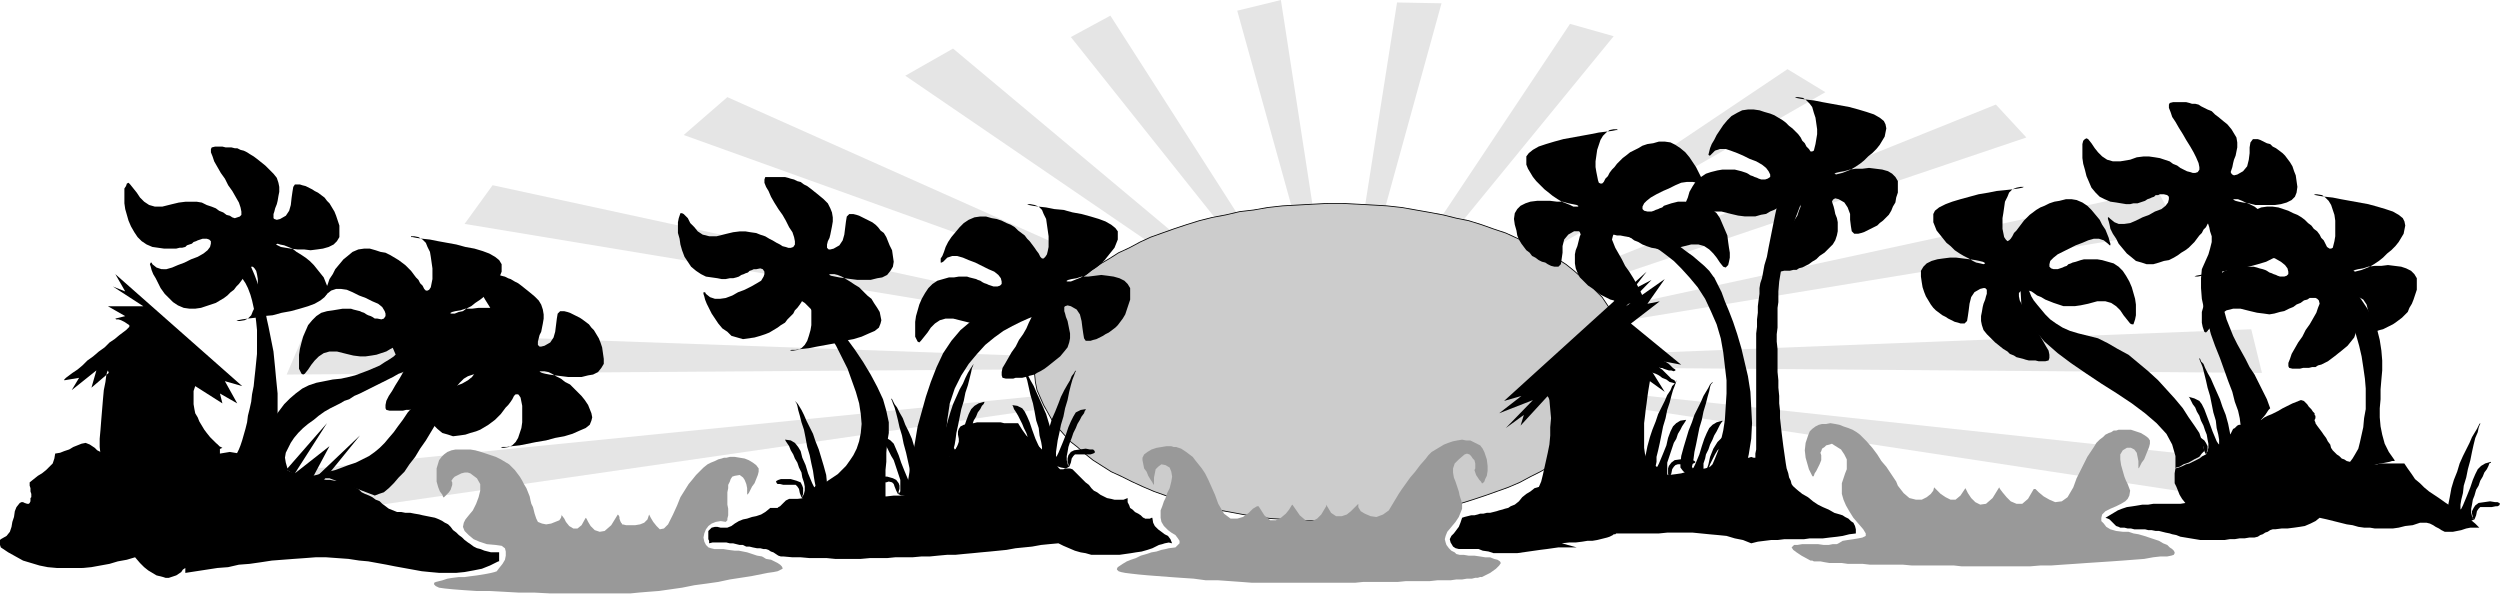 <?xml version="1.0" encoding="UTF-8" standalone="no"?>
<svg
   version="1.0"
   width="129.766mm"
   height="30.807mm"
   id="svg55"
   sodipodi:docname="Palm Trees &amp; Sunset Border.wmf"
   xmlns:inkscape="http://www.inkscape.org/namespaces/inkscape"
   xmlns:sodipodi="http://sodipodi.sourceforge.net/DTD/sodipodi-0.dtd"
   xmlns="http://www.w3.org/2000/svg"
   xmlns:svg="http://www.w3.org/2000/svg">
  <sodipodi:namedview
     id="namedview55"
     pagecolor="#ffffff"
     bordercolor="#000000"
     borderopacity="0.25"
     inkscape:showpageshadow="2"
     inkscape:pageopacity="0.0"
     inkscape:pagecheckerboard="0"
     inkscape:deskcolor="#d1d1d1"
     inkscape:document-units="mm" />
  <defs
     id="defs1">
    <pattern
       id="WMFhbasepattern"
       patternUnits="userSpaceOnUse"
       width="6"
       height="6"
       x="0"
       y="0" />
  </defs>
  <path
     style="fill:#e5e5e5;fill-opacity:1;fill-rule:evenodd;stroke:none"
     d="m 262.438,74.448 11.635,-73.963 8.726,0.161 z"
     id="path1" />
  <path
     style="fill:#e5e5e5;fill-opacity:1;fill-rule:evenodd;stroke:none"
     d="M 262.761,74.286 242.723,2.099 251.288,0 Z"
     id="path2" />
  <path
     style="fill:#e5e5e5;fill-opacity:1;fill-rule:evenodd;stroke:none"
     d="M 263.246,73.963 210.08,7.267 217.837,3.068 Z"
     id="path3" />
  <path
     style="fill:#e5e5e5;fill-opacity:1;fill-rule:evenodd;stroke:none"
     d="M 263.408,73.479 177.598,14.857 186.971,9.528 Z"
     id="path4" />
  <path
     style="fill:#e5e5e5;fill-opacity:1;fill-rule:evenodd;stroke:none"
     d="M 263.569,72.994 134.128,26.485 142.693,19.056 Z"
     id="path5" />
  <path
     style="fill:#e5e5e5;fill-opacity:1;fill-rule:evenodd;stroke:none"
     d="M 263.569,72.51 91.142,43.926 96.637,36.336 Z"
     id="path6" />
  <path
     style="fill:#e5e5e5;fill-opacity:1;fill-rule:evenodd;stroke:none"
     d="M 263.408,72.025 56.237,73.479 59.954,64.758 Z"
     id="path7" />
  <path
     style="fill:#e5e5e5;fill-opacity:1;fill-rule:evenodd;stroke:none"
     d="M 263.246,71.702 42.501,103.678 44.117,93.665 Z"
     id="path8" />
  <path
     style="fill:#e5e5e5;fill-opacity:1;fill-rule:evenodd;stroke:none"
     d="m 261.63,74.286 46.379,-69.603 8.565,2.422 z"
     id="path9" />
  <path
     style="fill:#e5e5e5;fill-opacity:1;fill-rule:evenodd;stroke:none"
     d="m 261.145,73.64 89.526,-60.075 7.434,4.522 z"
     id="path10" />
  <path
     style="fill:#e5e5e5;fill-opacity:1;fill-rule:evenodd;stroke:none"
     d="m 260.661,73.156 130.896,-52.646 5.979,6.46 z"
     id="path11" />
  <path
     style="fill:#e5e5e5;fill-opacity:1;fill-rule:evenodd;stroke:none"
     d="m 260.337,72.51 162.893,-35.205 4.202,7.752 z"
     id="path12" />
  <path
     style="fill:#e5e5e5;fill-opacity:1;fill-rule:evenodd;stroke:none"
     d="m 260.176,71.702 181.477,-7.106 2.101,8.559 z"
     id="path13" />
  <path
     style="fill:#e5e5e5;fill-opacity:1;fill-rule:evenodd;stroke:none"
     d="m 260.337,70.895 200.707,21.64 -0.162,8.882 z"
     id="path14" />
  <path
     style="fill:#cccccc;fill-opacity:1;fill-rule:evenodd;stroke:none"
     d="m 261.145,102.224 3.07,-0.162 2.909,-0.161 2.909,-0.161 2.909,-0.323 2.747,-0.484 2.747,-0.323 2.747,-0.646 2.586,-0.484 2.586,-0.646 2.586,-0.807 2.424,-0.807 2.262,-0.807 2.262,-0.807 2.262,-0.969 2.101,-1.13 1.939,-0.969 1.939,-1.13 1.778,-1.13 1.778,-1.13 1.616,-1.292 1.454,-1.292 1.454,-1.292 1.131,-1.292 1.293,-1.453 0.97,-1.453 0.808,-1.453 0.808,-1.453 0.646,-1.453 0.485,-1.615 0.323,-1.615 0.162,-1.453 0.162,-1.615 -0.162,-1.615 -0.162,-1.615 -0.485,-1.615 -0.485,-1.453 -0.646,-1.453 -0.808,-1.453 -0.97,-1.453 -0.97,-1.453 -1.293,-1.292 -1.293,-1.453 -1.454,-1.13 -1.454,-1.292 -1.616,-1.292 -1.778,-1.13 -1.778,-1.13 -1.939,-0.969 -2.101,-0.969 -2.101,-0.969 -2.101,-0.969 -2.424,-0.807 -2.262,-0.807 -2.586,-0.807 -2.424,-0.484 -2.586,-0.646 -2.586,-0.484 -2.747,-0.484 -2.747,-0.484 -2.909,-0.323 -2.747,-0.161 -2.909,-0.161 -3.07,-0.161 h -2.909 l -3.07,0.161 -2.909,0.161 -2.909,0.161 -2.909,0.323 -2.747,0.484 -2.747,0.323 -2.747,0.646 -2.586,0.484 -2.586,0.646 -2.586,0.807 -2.424,0.807 -2.262,0.807 -2.262,0.807 -2.101,0.969 -2.101,1.13 -2.101,0.969 -1.778,1.13 -1.939,1.13 -1.616,1.13 -1.616,1.292 -1.454,1.292 -1.454,1.292 -1.293,1.292 -1.131,1.453 -0.97,1.453 -0.97,1.453 -0.646,1.453 -0.646,1.453 -0.646,1.615 -0.323,1.615 -0.162,1.453 v 1.615 l 0.162,1.615 0.162,1.615 0.323,1.615 0.646,1.453 0.646,1.453 0.808,1.453 0.808,1.453 1.131,1.453 1.131,1.292 1.293,1.453 1.454,1.13 1.454,1.292 1.616,1.292 1.778,1.13 1.778,1.13 2.101,0.969 1.939,0.969 2.101,0.969 2.262,0.969 2.262,0.807 2.424,0.807 2.424,0.807 2.424,0.484 2.586,0.646 2.747,0.484 2.586,0.484 2.747,0.484 2.909,0.323 2.747,0.161 3.07,0.161 2.909,0.162 z"
     id="path15" />
  <path
     style="fill:none;stroke:#000000;stroke-width:0.162px;stroke-linecap:round;stroke-linejoin:round;stroke-miterlimit:4;stroke-dasharray:none;stroke-opacity:1"
     d="m 261.145,102.224 v 0 l 3.07,-0.162 2.909,-0.161 2.909,-0.161 2.909,-0.323 2.747,-0.484 2.747,-0.323 2.747,-0.646 2.586,-0.484 2.586,-0.646 2.586,-0.807 2.424,-0.807 2.262,-0.807 2.262,-0.807 2.262,-0.969 2.101,-1.13 1.939,-0.969 1.939,-1.13 1.778,-1.13 1.778,-1.13 1.616,-1.292 1.454,-1.292 1.454,-1.292 1.131,-1.292 1.293,-1.453 0.97,-1.453 0.808,-1.453 0.808,-1.453 0.646,-1.453 0.485,-1.615 0.323,-1.615 0.162,-1.453 0.162,-1.615 v 0 l -0.162,-1.615 -0.162,-1.615 -0.485,-1.615 -0.485,-1.453 -0.646,-1.453 -0.808,-1.453 -0.97,-1.453 -0.97,-1.453 -1.293,-1.292 -1.293,-1.453 -1.454,-1.13 -1.454,-1.292 -1.616,-1.292 -1.778,-1.13 -1.778,-1.13 -1.939,-0.969 -2.101,-0.969 -2.101,-0.969 -2.101,-0.969 -2.424,-0.807 -2.262,-0.807 -2.586,-0.807 -2.424,-0.484 -2.586,-0.646 -2.586,-0.484 -2.747,-0.484 -2.747,-0.484 -2.909,-0.323 -2.747,-0.161 -2.909,-0.161 -3.07,-0.161 h -2.909 v 0 l -3.07,0.161 -2.909,0.161 -2.909,0.161 -2.909,0.323 -2.747,0.484 -2.747,0.323 -2.747,0.646 -2.586,0.484 -2.586,0.646 -2.586,0.807 -2.424,0.807 -2.262,0.807 -2.262,0.807 -2.101,0.969 -2.101,1.13 -2.101,0.969 -1.778,1.13 -1.939,1.13 -1.616,1.13 -1.616,1.292 -1.454,1.292 -1.454,1.292 -1.293,1.292 -1.131,1.453 -0.97,1.453 -0.97,1.453 -0.646,1.453 -0.646,1.453 -0.646,1.615 -0.323,1.615 -0.162,1.453 v 1.615 0 l 0.162,1.615 0.162,1.615 0.323,1.615 0.646,1.453 0.646,1.453 0.808,1.453 0.808,1.453 1.131,1.453 1.131,1.292 1.293,1.453 1.454,1.13 1.454,1.292 1.616,1.292 1.778,1.13 1.778,1.13 2.101,0.969 1.939,0.969 2.101,0.969 2.262,0.969 2.262,0.807 2.424,0.807 2.424,0.807 2.424,0.484 2.586,0.646 2.747,0.484 2.586,0.484 2.747,0.484 2.909,0.323 2.747,0.161 3.07,0.161 2.909,0.162 h 2.909"
     id="path16" />
  <path
     style="fill:#999999;fill-opacity:1;fill-rule:evenodd;stroke:none"
     d="m 85.486,114.982 -0.323,-0.323 v -0.323 l 0.323,-0.161 0.646,-0.162 0.646,-0.161 0.97,-0.323 0.97,-0.161 1.293,-0.162 h 1.131 l 1.131,-0.161 1.293,-0.161 0.97,-0.161 0.97,-0.161 0.808,-0.162 0.646,-0.161 0.485,-0.161 0.485,-0.646 0.646,-0.807 0.485,-0.807 0.162,-0.807 v -0.807 l -0.162,-0.646 -0.646,-0.484 -1.131,-0.161 -1.778,-0.161 -1.454,-0.484 -1.131,-0.484 -0.97,-0.807 -0.808,-0.807 -0.323,-0.807 0.162,-0.807 0.323,-0.646 0.646,-0.807 0.808,-0.969 0.646,-1.292 0.485,-1.292 0.323,-1.292 v -1.292 l -0.646,-1.13 -1.293,-0.969 -0.485,-0.161 h -0.646 l -0.646,0.161 -0.646,0.323 -0.646,0.323 -0.323,0.323 -0.323,0.484 0.162,0.323 v 0.484 l -0.162,0.484 -0.162,0.484 -0.323,0.484 -0.323,0.323 -0.323,0.323 -0.323,0.323 v 0 h -0.162 l -0.162,-0.484 -0.485,-0.646 -0.323,-0.807 -0.323,-1.13 v -1.292 -1.292 l 0.485,-1.615 0.485,-0.646 0.485,-0.484 0.646,-0.484 0.808,-0.323 0.808,-0.161 h 0.97 0.808 1.131 l 0.97,0.161 1.131,0.323 0.97,0.323 0.97,0.323 0.97,0.323 0.97,0.484 0.808,0.484 0.808,0.484 0.485,0.484 0.646,0.646 0.485,0.646 0.485,0.646 0.485,0.807 0.323,0.646 0.485,0.807 0.323,0.807 0.323,0.807 0.162,0.807 0.162,0.646 0.323,0.646 0.162,0.646 0.162,0.646 0.162,0.484 0.162,0.484 0.323,0.646 0.808,0.323 0.808,0.161 0.97,-0.161 0.808,-0.323 0.808,-0.323 0.323,-0.484 0.162,-0.646 v 0.161 l 0.485,0.646 0.323,0.646 0.646,0.807 0.808,0.484 h 0.808 l 0.808,-0.646 0.808,-1.453 0.162,0.161 0.323,0.646 0.485,0.807 0.808,0.807 0.97,0.323 0.97,-0.161 1.293,-1.13 1.293,-2.099 v 0 l 0.162,0.161 0.162,0.323 v 0.323 l 0.162,0.484 0.162,0.323 0.162,0.161 v 0.161 h 0.162 l 0.646,0.162 h 0.808 0.97 l 0.97,-0.162 0.808,-0.323 0.646,-0.646 0.323,-0.969 v 0 l 0.323,0.646 0.485,0.807 0.646,0.807 0.646,0.646 0.808,-0.162 0.808,-0.807 0.97,-1.938 0.808,-1.776 0.646,-1.615 0.808,-1.292 0.808,-1.292 0.808,-0.969 0.646,-0.807 0.808,-0.807 0.646,-0.646 0.808,-0.646 0.646,-0.323 0.808,-0.323 0.646,-0.323 0.646,-0.161 0.485,-0.161 h 0.485 l 0.646,-0.161 h 0.97 l 0.97,0.161 0.97,0.161 0.808,0.323 0.808,0.484 0.646,0.484 0.485,0.646 v 0.646 l -0.162,0.646 -0.323,0.807 -0.323,0.807 -0.485,0.646 -0.323,0.646 -0.323,0.646 -0.323,0.323 v 0.161 -0.161 -0.484 -0.807 l -0.162,-0.807 -0.323,-0.807 -0.323,-0.484 -0.646,-0.484 -0.97,0.161 -0.485,0.161 -0.323,0.484 -0.162,0.484 -0.323,0.646 v 0.646 l -0.162,0.807 v 0.807 0.807 0.807 l 0.162,0.807 v 0.807 0.484 l -0.162,0.646 v 0.323 l -0.162,0.162 -0.162,0.161 -0.97,-0.161 -0.97,0.161 -0.808,0.323 -0.646,0.484 -0.485,0.646 -0.323,0.807 -0.162,0.807 0.162,0.807 0.323,0.646 0.485,0.484 0.485,0.161 0.646,0.161 h 0.808 0.97 l 0.97,0.161 1.293,0.161 h 0.808 l 0.808,0.162 0.808,0.161 0.97,0.323 0.97,0.323 0.97,0.161 0.808,0.484 0.97,0.161 0.646,0.323 0.646,0.323 0.485,0.323 0.323,0.323 0.162,0.323 v 0.162 l -0.323,0.161 -0.646,0.323 -0.808,0.161 -1.131,0.161 -1.616,0.323 -1.616,0.323 -2.101,0.323 -2.101,0.323 -2.262,0.484 -2.262,0.323 -2.424,0.323 -2.424,0.484 -2.262,0.323 -2.262,0.323 -2.101,0.161 -1.939,0.161 -1.616,0.161 h -1.454 -1.454 -1.939 -2.424 -2.586 -2.747 -3.07 l -3.07,-0.161 h -3.07 l -2.909,-0.161 -2.909,-0.161 h -2.586 l -2.424,-0.162 -2.101,-0.161 -1.616,-0.161 -1.131,-0.161 z"
     id="path17" />
  <path
     style="fill:#999999;fill-opacity:1;fill-rule:evenodd;stroke:none"
     d="m 290.718,113.206 1.616,-0.807 1.131,-0.807 0.646,-0.646 0.323,-0.484 -0.162,-0.323 -0.485,-0.323 -0.646,-0.161 -0.808,-0.323 h -0.97 l -0.97,-0.161 -1.131,-0.161 h -1.131 l -0.97,-0.162 h -0.808 l -0.646,-0.161 -0.323,-0.323 -0.646,-0.323 -0.485,-0.484 -0.485,-0.646 -0.162,-0.484 -0.162,-0.646 0.162,-0.646 0.323,-0.807 0.808,-0.969 0.808,-0.969 0.646,-0.969 0.323,-0.807 0.323,-0.807 v -0.807 l -0.162,-0.807 -0.323,-0.969 -0.162,-0.807 -0.323,-0.969 -0.323,-0.969 -0.323,-0.807 -0.162,-0.969 v -0.807 l 0.323,-0.969 0.808,-0.807 1.131,-0.969 0.485,-0.161 0.485,0.161 0.323,0.323 0.323,0.484 0.323,0.323 0.162,0.646 v 0.484 0.484 l -0.162,0.323 0.162,0.484 0.162,0.484 0.323,0.484 0.323,0.484 0.323,0.323 0.162,0.323 h 0.162 l 0.162,-0.161 0.162,-0.161 0.162,-0.484 0.323,-0.646 0.162,-0.969 v -0.969 l -0.162,-1.292 -0.485,-1.453 -0.323,-0.646 -0.485,-0.646 -0.646,-0.323 -0.646,-0.323 -0.646,-0.323 h -0.808 l -0.808,-0.161 -0.97,0.161 -0.808,0.161 -0.97,0.323 -0.808,0.323 -0.808,0.484 -0.808,0.484 -0.808,0.484 -0.646,0.646 -0.485,0.646 -1.131,1.292 -0.97,1.292 -0.97,1.13 -0.808,1.13 -0.808,1.13 -0.646,0.969 -0.485,0.807 -0.485,0.807 -0.97,1.615 -1.131,0.807 -1.293,0.484 -1.131,-0.161 -1.131,-0.484 -0.808,-0.484 -0.485,-0.807 v -0.646 l -0.162,0.161 -0.485,0.484 -0.808,0.807 -0.808,0.646 -0.97,0.323 h -1.131 l -0.97,-0.646 -0.97,-1.615 v 0.323 l -0.485,0.807 -0.485,0.807 -0.808,0.807 -0.97,0.484 -1.293,-0.162 -1.131,-0.969 -1.454,-2.099 v 0 0 0 0 l -0.162,0.161 -0.485,0.807 -0.646,0.807 -0.97,0.807 -0.97,0.484 h -1.131 l -1.131,-0.969 -1.131,-1.776 h -0.323 l -0.808,0.484 -0.808,0.807 -1.131,0.807 -1.131,0.323 h -1.293 l -1.293,-0.969 -1.131,-1.938 -0.646,-1.776 -0.646,-1.453 -0.646,-1.453 -0.646,-1.292 -0.646,-0.969 -0.646,-0.807 -0.646,-0.807 -0.485,-0.646 -0.646,-0.484 -0.646,-0.484 -0.485,-0.323 -0.485,-0.323 -0.485,-0.161 -0.485,-0.161 h -0.485 l -0.485,-0.161 h -0.97 l -0.97,0.161 -0.97,0.161 -0.97,0.323 -0.808,0.484 -0.646,0.484 -0.323,0.646 v 0.484 l 0.162,0.807 0.162,0.807 0.485,0.646 0.323,0.807 0.485,0.807 0.323,0.484 0.162,0.323 0.162,0.161 v -0.161 -0.484 -0.807 l 0.162,-0.807 0.162,-0.807 0.485,-0.484 0.646,-0.484 0.808,0.161 0.808,0.484 0.323,0.807 0.162,0.969 -0.162,0.969 -0.323,1.292 -0.485,0.969 -0.323,0.969 -0.323,0.646 -0.162,0.484 -0.162,0.484 -0.323,0.807 v 0.646 0.807 l 0.162,0.807 0.485,0.807 0.808,0.807 0.646,0.484 0.808,0.484 0.485,0.646 0.323,0.484 v 0.484 l -0.323,0.323 -0.485,0.484 -1.293,0.161 -0.646,0.161 -0.808,0.161 -0.97,0.323 -0.97,0.161 -0.97,0.323 -1.131,0.323 -0.97,0.484 -0.97,0.323 -0.808,0.323 -0.808,0.484 -0.485,0.323 -0.485,0.323 -0.162,0.323 v 0.161 l 0.323,0.323 0.485,0.161 0.808,0.161 1.293,0.162 1.454,0.161 1.778,0.161 2.101,0.161 2.101,0.161 2.262,0.162 2.424,0.161 2.424,0.323 h 2.424 l 2.262,0.161 2.262,0.162 2.101,0.161 h 1.939 1.778 1.293 0.808 0.808 0.97 1.131 1.131 1.293 1.454 1.293 1.454 1.616 1.616 1.616 l 1.616,-0.161 h 1.778 1.616 1.616 1.778 l 1.616,-0.162 h 1.616 1.454 1.616 l 1.454,-0.161 h 1.293 1.293 l 1.131,-0.161 h 1.131 l 0.97,-0.161 h 0.97 l 0.646,-0.161 h 0.485 l 0.485,-0.162 z"
     id="path18" />
  <path
     style="fill:#999999;fill-opacity:1;fill-rule:evenodd;stroke:none"
     d="m 355.196,109.976 -1.778,-0.969 -0.97,-0.646 -0.646,-0.484 -0.323,-0.484 0.162,-0.162 0.323,-0.323 h 0.646 l 0.97,-0.161 h 0.97 0.97 1.131 l 1.131,0.161 h 0.97 l 0.808,-0.161 h 0.808 l 0.323,-0.161 0.808,-0.484 0.97,-0.161 1.131,-0.161 0.97,-0.161 0.808,-0.162 0.646,-0.323 v -0.484 l -0.485,-0.807 -0.97,-1.13 -0.97,-1.13 -0.808,-1.292 -0.646,-1.13 -0.485,-1.13 -0.323,-1.13 v -1.13 -0.969 l 0.323,-0.969 0.323,-0.969 0.323,-0.807 v -0.969 -0.969 l -0.485,-0.969 -0.646,-0.969 -1.293,-0.807 -0.485,-0.323 -0.485,0.161 -0.646,0.161 -0.323,0.323 -0.485,0.323 -0.162,0.484 -0.162,0.323 0.162,0.484 v 0.484 0.484 l -0.323,0.807 -0.323,0.646 -0.323,0.646 -0.323,0.484 -0.162,0.484 -0.162,0.161 -0.162,-0.161 -0.323,-0.646 -0.323,-0.646 -0.323,-1.13 -0.323,-1.13 -0.162,-1.453 0.162,-1.453 0.485,-1.453 0.323,-0.807 0.485,-0.484 0.646,-0.484 0.646,-0.323 0.646,-0.161 h 0.808 l 0.808,-0.161 0.97,0.161 0.808,0.161 0.808,0.323 0.97,0.323 0.808,0.323 0.808,0.484 0.646,0.484 0.646,0.646 0.646,0.646 1.131,1.292 0.97,1.292 0.808,1.292 0.97,1.13 0.646,0.969 0.646,0.969 0.646,0.969 0.323,0.807 1.131,1.453 1.131,0.969 1.293,0.323 h 1.131 l 0.97,-0.484 0.808,-0.646 0.485,-0.646 0.162,-0.646 0.162,0.161 0.485,0.484 0.646,0.646 0.97,0.646 0.97,0.484 h 0.97 l 0.97,-0.807 0.97,-1.453 0.162,0.323 0.323,0.646 0.646,0.969 0.808,0.807 0.97,0.484 1.131,-0.161 1.293,-1.13 1.293,-2.099 v 0.161 0 -0.161 0 l 0.162,0.323 0.485,0.646 0.808,0.969 0.808,0.807 1.131,0.484 h 1.131 l 1.131,-0.969 1.131,-1.938 h 0.323 l 0.646,0.646 0.97,0.807 1.131,0.646 1.131,0.484 1.293,-0.161 1.131,-0.807 1.131,-1.938 0.646,-1.776 0.808,-1.615 0.646,-1.292 0.646,-1.292 0.646,-0.969 0.646,-0.969 0.485,-0.807 0.646,-0.646 0.646,-0.484 0.485,-0.484 0.646,-0.323 0.485,-0.161 0.485,-0.323 h 0.485 l 0.485,-0.161 h 0.485 0.97 0.97 l 0.97,0.323 0.97,0.323 0.808,0.484 0.646,0.484 0.323,0.484 v 0.646 l -0.162,0.646 -0.323,0.807 -0.323,0.807 -0.323,0.807 -0.485,0.646 -0.323,0.646 -0.162,0.323 -0.162,0.161 v -0.161 -0.646 -0.646 l -0.162,-0.807 -0.162,-0.807 -0.485,-0.646 -0.646,-0.323 h -0.808 l -0.808,0.484 -0.485,0.807 v 0.969 l 0.162,1.13 0.323,1.13 0.323,1.13 0.323,0.807 0.323,0.646 0.485,1.292 -0.162,0.969 -0.323,0.646 -0.485,0.484 -0.808,0.484 -0.97,0.484 -1.131,0.484 -0.97,0.484 -0.646,0.646 -0.162,0.646 v 0.646 l 0.485,0.484 0.485,0.646 0.808,0.484 1.131,0.323 1.293,0.161 h 1.131 l 0.97,0.323 0.97,0.162 1.131,0.323 0.97,0.323 0.97,0.323 0.97,0.323 0.808,0.484 0.808,0.323 0.485,0.484 0.485,0.323 0.323,0.323 0.162,0.323 v 0.161 l -0.162,0.323 -0.485,0.162 -0.808,0.161 h -1.293 l -1.454,0.161 -1.778,0.323 -2.101,0.161 -2.101,0.162 -2.262,0.161 -2.424,0.161 -2.424,0.161 -2.262,0.161 -2.424,0.162 -2.262,0.161 h -2.101 l -1.939,0.161 h -1.778 -1.454 -0.646 -0.808 -0.97 -1.131 -1.131 -1.293 -1.454 -1.454 -1.454 l -1.454,-0.161 h -1.616 -1.616 -1.778 -1.616 -1.616 l -1.778,-0.161 h -1.616 -1.616 -1.616 -1.616 l -1.454,-0.162 h -1.454 -1.454 l -1.131,-0.161 h -1.293 -1.131 l -0.97,-0.161 -0.808,-0.161 h -0.646 -0.646 l -0.323,-0.161 z"
     id="path19" />
  <path
     style="fill:#000000;fill-opacity:1;fill-rule:evenodd;stroke:none"
     d="M 5.979,97.703 6.141,97.541 V 97.38 96.895 L 5.979,96.411 V 95.765 L 5.818,95.28 V 94.957 94.634 l 0.808,-0.646 0.808,-0.646 0.808,-0.484 0.808,-0.646 0.646,-0.646 0.646,-0.646 0.323,-0.969 0.162,-0.969 0.97,-0.161 0.808,-0.323 0.97,-0.323 0.808,-0.484 0.808,-0.323 0.808,-0.323 0.808,-0.161 0.808,0.323 0.485,0.323 0.485,0.323 0.485,0.484 0.646,0.323 0.485,0.323 0.485,0.323 0.485,0.161 h 0.323 l 1.293,-0.323 1.131,-0.161 1.131,-0.323 1.293,-0.161 1.131,-0.323 1.131,-0.323 1.131,-0.323 1.131,-0.161 1.293,-0.323 1.131,-0.161 1.131,-0.161 1.131,-0.161 1.131,-0.161 h 1.131 1.131 1.293 l 0.323,0.161 h 0.485 l 0.485,0.161 0.646,0.161 0.485,0.323 0.323,0.323 0.162,0.646 v 0.807 l 0.97,-0.161 0.97,-0.161 0.97,0.161 0.97,0.161 0.97,0.161 0.808,0.161 0.97,0.161 0.808,0.323 0.97,0.323 0.97,0.484 0.808,0.323 0.97,0.484 0.808,0.323 0.97,0.323 0.808,0.484 0.97,0.323 0.808,0.323 1.131,0.161 0.808,0.323 h 0.97 l 0.808,0.323 h 0.808 l 0.808,0.161 h 0.808 l 0.808,0.161 h 0.808 l 0.646,0.161 0.646,0.161 0.646,0.323 0.808,0.161 0.485,0.484 0.646,0.323 0.646,0.646 0.646,0.323 0.808,0.323 0.646,0.323 0.646,0.484 0.808,0.323 0.485,0.484 0.646,0.484 0.646,0.484 0.808,0.323 0.808,0.323 h 0.808 l 0.808,0.161 h 0.97 l 0.808,0.161 0.97,0.161 0.646,0.161 0.808,0.162 0.808,0.161 0.808,0.161 0.808,0.323 0.646,0.323 0.485,0.323 0.646,0.323 0.485,0.484 0.485,0.646 0.646,0.484 0.485,0.484 0.646,0.484 0.485,0.484 0.646,0.484 0.485,0.323 0.646,0.484 0.646,0.323 0.646,0.161 0.808,0.323 0.646,0.162 0.646,0.161 h 0.808 0.808 v 0.323 0.323 0.323 0.161 0.323 0.162 0.161 H 97.768 l -1.616,0.807 -1.616,0.646 -1.616,0.323 -1.778,0.323 -1.616,0.161 h -1.778 -1.616 l -1.778,-0.161 -1.616,-0.161 -1.778,-0.323 -1.778,-0.323 -1.778,-0.323 -1.616,-0.323 -1.778,-0.323 -1.778,-0.323 -1.778,-0.161 -2.101,-0.323 -2.262,-0.161 L 63.994,109.33 H 61.893 l -2.101,0.161 -2.262,0.161 -2.101,0.161 -2.101,0.162 -2.101,0.323 -2.262,0.323 -2.101,0.162 -2.101,0.484 -2.101,0.161 -2.101,0.323 -2.101,0.323 -2.101,0.323 v -0.323 -0.161 -0.323 -0.162 l -0.485,0.323 -0.323,0.484 -0.485,0.323 -0.485,0.323 -0.485,0.161 -0.485,0.161 -0.485,0.162 h -0.646 l -0.485,-0.162 -0.646,-0.161 -0.646,-0.161 -0.808,-0.484 -0.808,-0.484 -0.808,-0.646 -0.808,-0.807 -0.97,-1.13 -1.616,0.484 -1.778,0.323 -1.616,0.484 -1.778,0.323 -1.778,0.323 -1.616,0.161 H 14.544 12.766 11.15 L 9.373,111.268 7.757,110.945 6.141,110.46 4.525,109.976 3.07,109.169 1.616,108.361 0.162,107.392 0,106.908 v -0.484 -0.484 l 0.162,-0.161 1.131,-0.646 0.646,-0.807 0.323,-0.969 0.162,-0.969 0.323,-0.969 0.162,-1.13 0.323,-0.807 0.646,-0.807 0.323,-0.161 h 0.323 l 0.323,0.161 0.485,0.161 h 0.323 l 0.162,-0.161 0.162,-0.323 z"
     id="path20" />
  <path
     style="fill:#000000;fill-opacity:1;fill-rule:evenodd;stroke:none"
     d="m 144.147,102.709 0.808,-0.484 0.808,-0.323 0.808,-0.161 0.97,-0.323 0.808,-0.161 0.97,-0.323 0.808,-0.484 0.808,-0.646 0.162,-0.161 h 0.162 0.162 0.323 0.162 0.323 0.323 l 0.162,-0.161 0.323,-0.161 0.162,-0.161 0.323,-0.323 0.323,-0.323 0.162,-0.161 0.162,-0.161 0.323,-0.161 0.323,-0.161 h 1.616 l 1.454,-0.161 h 1.616 1.616 1.616 l 1.616,-0.161 h 1.616 1.454 1.616 1.616 l 1.616,-0.161 h 1.616 l 1.454,-0.161 h 1.616 l 1.616,-0.323 1.616,-0.161 0.97,-1.13 0.97,-1.13 0.808,-1.13 0.97,-1.13 0.97,-1.13 0.97,-1.13 0.97,-0.969 0.97,-1.292 0.323,-0.323 v -0.646 -0.646 l -0.162,-0.807 v -0.646 l 0.162,-0.484 0.323,-0.484 0.646,-0.323 0.646,-0.161 0.646,-0.161 h 0.646 l 0.646,-0.161 h 0.646 0.646 0.808 0.646 0.646 0.646 0.646 l 0.646,0.161 h 0.646 0.808 0.646 0.646 l 0.808,1.292 0.808,1.13 1.131,0.969 1.131,0.969 0.97,0.969 1.131,1.13 1.131,1.13 0.808,1.13 0.323,0.323 h 0.162 0.485 l 0.323,-0.161 h 0.485 0.485 l 0.485,0.161 0.485,0.484 0.485,0.484 0.485,0.484 0.646,0.646 0.485,0.484 0.646,0.484 0.485,0.646 0.485,0.484 0.646,0.323 0.646,0.484 0.646,0.323 0.646,0.323 0.808,0.161 0.646,0.161 h 0.808 0.97 l 0.808,-0.323 v 0.807 l 0.323,0.646 0.162,0.484 0.485,0.323 0.485,0.484 0.646,0.323 0.485,0.323 0.485,0.484 h 0.162 l 0.162,0.161 h 0.323 0.162 0.323 0.162 l 0.323,-0.161 h 0.162 l 0.162,0.969 0.323,0.646 0.646,0.646 0.646,0.484 0.646,0.484 0.646,0.323 0.485,0.646 0.323,0.807 -0.646,-0.161 -0.808,0.161 -0.485,0.161 -0.646,0.161 -0.646,0.323 -0.646,0.323 -0.485,0.161 -0.485,0.161 -1.131,0.323 -1.131,0.161 -0.97,0.161 -1.131,0.161 -1.131,0.161 h -1.131 -0.97 -1.131 -1.131 -1.131 l -1.131,-0.323 -0.97,-0.161 -1.131,-0.323 -1.131,-0.484 -1.131,-0.484 -0.97,-0.484 -1.778,0.161 -1.616,0.161 -1.778,0.323 -1.616,0.162 -1.616,0.161 -1.778,0.323 -1.616,0.161 -1.616,0.162 -1.778,0.161 -1.616,0.161 -1.778,0.161 -1.616,0.161 h -1.616 l -1.778,0.162 -1.616,0.161 h -1.616 l -1.778,0.161 h -1.616 -1.778 l -1.616,0.161 h -1.778 -1.616 l -1.778,0.161 h -1.616 -1.778 -1.616 l -1.616,-0.161 h -1.778 -1.616 l -1.778,-0.161 h -1.616 l -1.778,-0.161 h -0.485 l -0.485,-0.161 -0.485,-0.323 -0.485,-0.323 -0.485,-0.161 -0.485,-0.323 -0.485,-0.161 h -0.485 l -0.646,-0.161 h -0.646 l -0.808,-0.161 -0.646,-0.162 h -0.646 l -0.646,-0.323 h -0.646 l -0.646,-0.161 -0.646,-0.161 h -0.646 l -0.646,-0.161 h -0.808 -0.646 -0.646 -0.646 l -0.646,0.161 v -0.484 l -0.162,-0.323 v -0.484 -0.323 -0.323 -0.484 l 0.162,-0.161 0.162,-0.161 0.323,-0.323 0.646,-0.161 h 0.485 l 0.646,0.161 h 0.646 0.646 l 0.808,-0.323 z"
     id="path21" />
  <path
     style="fill:#000000;fill-opacity:1;fill-rule:evenodd;stroke:none"
     d="m 306.393,106.585 1.454,-0.161 h 1.293 l 1.293,-0.162 0.97,-0.161 h 0.97 l 0.97,-0.161 0.646,-0.161 0.646,-0.161 0.646,-0.162 0.485,-0.161 0.323,-0.161 0.323,-0.161 0.162,-0.161 h 0.323 l 0.162,-0.162 v 0 h 1.778 1.616 1.616 1.616 1.778 l 1.616,-0.161 h 1.616 1.778 1.616 l 1.616,0.161 1.616,0.162 1.778,0.161 1.616,0.161 1.616,0.484 1.616,0.323 1.616,0.646 1.293,-0.323 1.293,-0.161 1.293,-0.161 h 1.293 l 1.293,-0.161 h 1.131 1.454 1.293 l 1.131,-0.161 h 1.454 1.131 l 1.293,-0.162 1.454,-0.161 1.131,-0.161 1.293,-0.323 1.293,-0.162 v -0.807 l -0.162,-0.646 -0.323,-0.646 -0.485,-0.323 -0.485,-0.484 -0.646,-0.323 -0.485,-0.323 -0.485,-0.161 -1.131,-0.323 -1.131,-0.646 -1.131,-0.484 -0.97,-0.484 -0.97,-0.646 -0.97,-0.807 -1.131,-0.646 -0.808,-0.646 -0.97,-0.807 -0.97,-0.646 -0.808,-0.807 -0.97,-0.807 -0.97,-0.807 -0.808,-0.646 -0.97,-0.807 -0.97,-0.807 -0.323,-0.161 -0.485,-0.161 h -0.485 l -0.485,-0.161 -0.485,0.161 h -0.485 l -0.485,0.161 h -0.485 l -1.131,0.323 -1.131,0.484 -1.293,0.323 -1.131,0.323 -1.293,0.161 -1.131,0.323 -1.131,0.161 -1.131,0.323 -1.293,0.161 -1.131,0.323 -1.131,0.161 -1.293,0.161 -1.131,0.161 -1.293,0.161 -1.131,0.161 -1.293,0.161 -1.131,0.161 -1.293,0.161 -1.131,0.161 h -1.131 l -1.293,0.161 h -1.131 l -1.293,0.161 -1.131,0.161 h -1.293 l -1.131,0.161 h -1.293 -1.131 l -1.131,0.161 h -1.293 -1.131 l -1.293,0.161 -1.131,0.161 -1.131,0.323 -0.808,0.646 -0.808,0.484 -0.808,0.646 -0.646,0.807 -0.808,0.646 -0.808,0.323 -0.485,0.323 -0.646,0.161 -0.485,0.161 -0.646,0.161 -0.485,0.161 -0.646,0.162 -0.646,0.161 h -0.646 l -0.646,0.161 h -0.646 l -0.485,0.161 -0.646,0.161 h -0.646 l -0.646,0.162 -0.646,0.161 -0.485,0.161 -0.323,0.969 -0.323,0.807 -0.485,0.646 -0.485,0.646 -0.485,0.484 -0.323,0.646 0.162,0.646 0.485,0.807 0.485,0.323 0.646,0.161 h 0.646 0.808 0.808 0.808 0.808 l 0.808,0.323 1.131,0.162 0.97,0.323 h 1.293 0.97 1.131 1.293 l 1.131,-0.161 1.131,-0.161 1.131,-0.162 1.131,-0.161 1.293,-0.161 1.131,-0.161 1.131,-0.161 h 1.131 1.293 1.131 z"
     id="path22" />
  <path
     style="fill:#000000;fill-opacity:1;fill-rule:evenodd;stroke:none"
     d="m 474.78,102.547 -1.454,0.484 -1.454,0.161 -1.293,0.323 -1.131,0.161 h -1.293 -1.131 -1.131 l -0.97,-0.161 h -1.131 l -1.131,-0.161 -1.131,-0.323 -1.131,-0.162 -1.293,-0.323 -1.293,-0.323 -1.293,-0.323 -1.454,-0.323 -0.808,0.646 -0.97,0.484 -1.131,0.484 -0.97,0.161 -1.131,0.161 -1.293,0.161 h -1.131 l -1.293,0.162 h -0.485 l -0.485,0.161 -0.485,0.323 -0.485,0.161 -0.485,0.323 -0.485,0.161 -0.485,0.323 -0.646,0.161 h -0.97 l -0.97,0.162 h -0.97 l -0.97,0.161 h -0.97 l -0.97,0.161 h -0.97 -1.131 -0.97 -0.808 -0.97 l -0.97,-0.161 -0.97,-0.161 -0.97,-0.162 -0.97,-0.161 -0.808,-0.323 -0.808,-0.161 -0.485,-0.162 -0.808,-0.161 -0.646,-0.161 -0.646,-0.161 h -0.646 l -0.808,-0.161 h -0.646 l -0.646,-0.161 h -0.646 -0.808 -0.646 l -0.646,-0.162 h -0.646 l -0.646,-0.161 h -0.808 l -0.323,-0.161 -0.485,-0.161 -0.323,-0.323 -0.323,-0.323 -0.323,-0.323 -0.323,-0.323 -0.323,-0.161 -0.485,-0.161 0.808,-0.484 0.808,-0.484 0.808,-0.484 0.808,-0.323 0.97,-0.323 1.131,-0.161 0.97,-0.161 0.97,-0.161 h 1.131 l 0.97,-0.161 h 1.131 0.97 1.131 0.97 1.131 l 0.97,-0.161 -0.646,-0.807 -0.485,-0.807 -0.323,-0.807 -0.323,-0.807 -0.323,-0.646 V 93.827 92.858 l 0.162,-0.969 0.646,-0.161 0.808,-0.323 0.646,-0.323 0.646,-0.161 0.646,-0.323 0.646,-0.323 0.646,-0.323 0.646,-0.484 0.646,-0.323 0.646,-0.323 0.646,-0.323 0.646,-0.484 0.808,-0.323 0.485,-0.323 0.808,-0.323 0.646,-0.323 v 0 -0.161 -0.323 -0.161 -0.323 -0.323 -0.161 l 0.162,-0.161 0.162,-0.323 0.162,-0.323 0.162,-0.323 0.323,-0.161 0.323,-0.323 0.162,-0.161 0.323,-0.161 h 0.323 l 0.808,-0.161 0.808,-0.161 0.808,-0.161 0.808,-0.323 0.808,-0.161 0.646,-0.484 0.646,-0.323 0.808,-0.323 0.646,-0.323 0.646,-0.323 0.808,-0.484 0.646,-0.323 0.646,-0.323 0.646,-0.323 0.808,-0.323 0.808,-0.323 h 0.162 l 0.485,0.161 0.323,0.323 0.323,0.323 0.323,0.484 0.485,0.484 0.323,0.484 0.323,0.323 v 0.323 l 0.162,0.161 v 0.323 0.161 l -0.162,0.323 v 0.161 l 0.162,0.323 v 0.161 l 0.323,0.484 0.485,0.646 0.485,0.646 0.323,0.484 0.485,0.646 0.323,0.646 0.485,0.646 0.162,0.646 0.323,0.484 0.323,0.323 0.485,0.484 0.485,0.323 0.485,0.484 0.485,0.161 0.485,0.323 0.646,0.161 0.646,0.161 h 0.646 l 0.646,0.161 h 0.646 0.808 l 0.646,0.161 h 0.646 0.646 l 0.646,-0.161 h 0.646 0.808 0.646 0.646 0.646 0.646 0.646 l 0.646,0.969 0.808,1.13 0.646,0.969 0.97,0.807 0.808,0.807 0.97,0.807 0.97,0.646 0.97,0.646 1.131,0.807 0.97,0.646 0.97,0.646 1.131,0.646 0.97,0.646 0.97,0.807 0.97,0.807 0.808,0.807 h -0.97 -0.808 l -0.808,0.161 -0.97,0.323 -0.808,0.161 -0.808,0.161 h -0.808 -0.808 l -0.646,-0.323 -0.485,-0.323 -0.646,-0.323 -0.485,-0.323 -0.646,-0.323 -0.646,-0.161 h -0.485 z"
     id="path23" />
  <path
     style="fill:#000000;fill-opacity:1;fill-rule:evenodd;stroke:none"
     d="m 43.632,87.852 -0.646,-0.323 -0.646,-0.646 -0.646,-0.646 -0.485,-0.484 -0.646,-0.807 -0.485,-0.646 -0.485,-0.807 -0.485,-0.807 -0.323,-0.807 -0.485,-0.807 -0.162,-0.807 -0.162,-0.969 v -0.807 -0.969 -0.807 l 0.323,-0.969 5.333,3.391 -0.485,-1.938 3.394,1.938 -2.424,-4.36 3.394,0.969 -24.886,-21.963 1.939,3.391 -2.424,-0.969 5.979,3.876 h -6.949 l 3.394,1.938 -1.939,0.484 0.162,0.161 h 0.485 l 0.485,0.161 0.646,0.323 0.485,0.323 0.485,0.323 v 0.323 l -0.323,0.323 -0.323,0.323 -0.646,0.484 -0.646,0.484 -0.97,0.807 -0.97,0.646 -0.97,0.969 -1.131,0.807 -1.131,0.969 -1.131,0.807 -0.97,0.969 -0.97,0.807 -0.97,0.646 -0.646,0.484 -0.646,0.484 -0.323,0.323 v 0.161 l 2.909,-0.484 -1.454,2.422 4.848,-3.876 -0.97,3.391 3.394,-2.907 -0.162,-0.484 -0.162,0.323 -0.162,0.646 -0.162,1.292 -0.323,1.615 -0.162,1.776 -0.162,1.938 -0.162,1.938 -0.162,2.099 -0.162,1.776 v 1.615 l 0.162,1.453 0.323,0.807 0.323,0.484 0.485,-0.161 0.646,-0.807 -0.323,0.807 0.162,0.646 0.485,0.484 0.808,0.323 1.131,0.161 1.293,0.161 h 1.454 l 1.616,-0.161 h 1.454 l 1.616,-0.161 1.454,-0.161 1.293,-0.161 1.131,-0.323 0.97,-0.161 h 0.485 0.162 z"
     id="path24" />
  <path
     style="fill:#000000;fill-opacity:1;fill-rule:evenodd;stroke:none"
     d="m 46.056,89.951 0.323,-0.484 0.162,-0.646 0.323,-0.646 0.323,-0.807 0.323,-0.969 0.323,-1.13 0.323,-1.13 0.323,-1.292 0.162,-1.292 0.323,-1.292 0.323,-1.453 0.162,-1.453 0.323,-1.615 0.162,-1.615 0.162,-1.453 0.162,-1.615 0.162,-1.615 V 67.827 66.212 64.758 l -0.162,-1.615 -0.162,-1.292 -0.323,-1.453 -0.323,-1.453 -0.323,-1.13 -0.485,-1.292 -0.485,-0.969 -0.646,-0.969 -0.646,-0.969 -0.808,-0.807 -0.97,-0.646 -0.97,-0.323 1.939,-5.006 0.485,0.484 0.485,0.646 0.646,0.807 0.485,0.807 0.485,0.969 0.323,1.13 0.485,1.13 0.485,1.13 0.485,1.292 0.485,1.453 0.323,1.292 0.485,1.453 0.323,1.615 0.323,1.615 0.323,1.453 0.323,1.615 0.323,1.615 0.323,1.615 0.162,1.615 0.162,1.615 0.162,1.776 0.162,1.615 0.162,1.615 v 1.453 1.615 1.453 1.453 l -0.162,1.292 -0.162,1.453 -0.162,1.13 -0.323,1.292 -0.162,1.13 -0.646,1.938 -0.323,1.453 -0.162,1.292 v 0.969 l 0.162,0.646 0.162,0.484 0.323,0.161 0.323,0.161 h 0.485 l 0.323,-0.161 0.485,-0.323 0.323,-0.161 0.323,-0.323 0.323,-0.161 0.162,-0.161 h 0.162 z"
     id="path25" />
  <path
     style="fill:#000000;fill-opacity:1;fill-rule:evenodd;stroke:none"
     d="m 47.51,90.274 0.808,-0.484 0.646,-0.807 0.808,-1.13 0.646,-0.969 0.808,-1.292 0.808,-1.13 0.808,-1.292 0.97,-1.292 0.97,-1.292 0.97,-1.292 1.131,-1.13 1.131,-0.969 1.293,-0.969 1.293,-0.646 1.454,-0.484 1.616,-0.323 1.616,-0.323 1.616,-0.161 1.454,-0.323 1.293,-0.323 1.293,-0.484 1.293,-0.484 1.131,-0.484 1.131,-0.484 0.97,-0.646 0.808,-0.484 0.97,-0.646 0.646,-0.646 0.808,-0.646 0.646,-0.807 0.485,-0.646 0.485,-0.807 0.808,-1.13 0.323,-0.646 0.323,-0.323 v 0 l -0.162,0.161 -0.162,0.161 -0.162,0.161 v 0.161 l 1.939,5.975 h -0.162 l -0.323,0.161 -0.485,0.323 -0.808,0.323 -0.97,0.484 -0.97,0.646 -1.293,0.484 -1.131,0.646 -1.293,0.646 -1.293,0.646 -1.293,0.646 -1.293,0.646 -1.293,0.646 -1.131,0.484 -0.97,0.646 -0.97,0.323 -0.808,0.484 -0.97,0.484 -0.97,0.484 -1.131,0.646 -1.131,0.807 -0.97,0.807 -1.131,0.807 -0.97,0.807 -0.97,0.969 -0.808,0.969 -0.646,0.969 -0.485,0.969 -0.485,0.969 -0.162,0.969 0.162,0.969 0.323,1.13 v 0.161 l -0.162,0.323 h -0.323 -0.646 -0.646 l -0.646,-0.323 -0.808,-0.161 -0.97,-0.161 -0.808,-0.161 -0.808,-0.323 -0.808,-0.161 -0.808,-0.323 -0.485,-0.161 -0.485,-0.161 h -0.323 z"
     id="path26" />
  <path
     style="fill:#000000;fill-opacity:1;fill-rule:evenodd;stroke:none"
     d="m 73.528,97.218 -8.888,-3.391 h -5.333 0.162 l 0.323,-0.161 0.646,-0.161 0.808,-0.161 0.808,-0.161 1.131,-0.323 1.293,-0.323 1.293,-0.323 1.293,-0.484 1.293,-0.484 1.454,-0.484 1.293,-0.646 1.293,-0.646 1.131,-0.807 0.97,-0.807 0.97,-0.969 0.808,-0.969 0.97,-1.13 0.808,-1.13 0.97,-1.292 0.97,-1.453 1.131,-1.292 1.131,-1.453 0.97,-1.292 1.293,-1.292 1.131,-1.292 1.131,-0.969 1.293,-1.13 1.131,-0.807 1.293,-0.484 1.293,-0.484 h 1.293 l 2.101,-0.161 1.616,-0.161 h 0.97 l 0.485,-0.161 h 0.323 0.162 l 0.323,0.323 0.323,0.646 0.485,3.391 v -0.161 h -0.323 l -0.323,-0.161 -0.646,-0.323 -0.646,-0.161 -0.646,-0.161 h -0.808 l -0.97,-0.161 h -0.808 l -0.97,0.161 -0.97,0.161 -0.97,0.323 -0.808,0.484 -0.808,0.807 -0.808,0.969 -0.646,1.13 -0.808,1.292 -0.646,1.453 -0.97,1.615 -0.808,1.615 -0.97,1.615 -0.97,1.615 -1.131,1.615 -0.97,1.615 -1.131,1.453 -0.97,1.453 -1.131,1.13 -0.97,1.13 -0.97,0.969 -0.97,0.807 -0.97,0.323 z"
     id="path27" />
  <path
     style="fill:#000000;fill-opacity:1;fill-rule:evenodd;stroke:none"
     d="m 56.398,91.889 7.757,-8.882 -6.302,9.851 6.787,-5.329 -3.878,7.267 9.858,-9.367 -8.403,10.335 -7.272,-4.36 z"
     id="path28" />
  <path
     style="fill:#000000;fill-opacity:1;fill-rule:evenodd;stroke:none"
     d="m 157.237,97.703 0.485,-0.484 0.646,-0.484 0.646,-0.323 0.808,-0.484 0.808,-0.484 0.97,-0.484 0.808,-0.646 0.97,-0.646 0.97,-0.646 0.808,-0.807 0.808,-0.807 0.808,-1.13 0.646,-0.969 0.646,-1.292 0.485,-1.453 0.323,-1.615 0.162,-1.776 -0.162,-1.938 -0.323,-2.099 -0.646,-2.261 -0.808,-2.261 -0.808,-2.261 -1.131,-2.261 -1.131,-2.261 -1.293,-2.099 -1.131,-1.938 -1.293,-1.615 -1.293,-1.615 -1.131,-1.13 -1.293,-0.807 -0.97,-0.484 h -0.97 l 1.939,-2.422 0.323,0.161 0.485,0.646 0.97,0.969 1.293,1.292 1.454,1.453 1.454,1.938 1.778,1.938 1.616,2.099 1.778,2.422 1.616,2.422 1.454,2.422 1.293,2.422 1.131,2.422 0.646,2.261 0.485,2.261 v 2.099 l -0.323,1.938 -0.162,1.938 v 1.776 l -0.162,1.615 v 1.615 1.292 1.292 1.13 l -0.162,0.969 -0.162,0.807 -0.323,0.646 -0.323,0.646 -0.485,0.161 -0.646,0.161 h -0.808 l -0.97,-0.323 h -0.323 l -0.646,-0.323 -0.808,-0.161 -0.808,-0.161 -0.97,-0.161 -1.131,-0.323 -1.131,-0.161 -0.97,-0.323 -1.131,-0.161 -1.131,-0.323 -0.97,-0.161 -0.808,-0.161 -0.808,-0.161 -0.646,-0.161 z"
     id="path29" />
  <path
     style="fill:#000000;fill-opacity:1;fill-rule:evenodd;stroke:none"
     d="m 177.76,96.734 0.162,-1.292 0.323,-1.776 0.323,-1.938 0.485,-2.422 0.485,-2.745 0.485,-2.907 0.808,-2.907 0.808,-2.907 0.97,-2.907 1.131,-2.907 1.293,-2.745 1.616,-2.422 1.778,-2.099 2.101,-1.776 2.262,-1.13 2.586,-0.807 2.424,-0.484 2.101,-0.323 1.454,-0.484 1.293,-0.323 0.808,-0.484 0.485,-0.161 0.485,-0.323 v -0.323 -0.323 l -0.162,-0.161 -0.323,-0.323 -0.162,-0.161 -0.162,-0.161 -0.162,-0.161 v 0 l 0.162,-0.161 0.97,4.845 -0.162,0.161 -0.646,0.161 -0.97,0.161 -1.131,0.484 -1.454,0.646 -1.616,0.807 -1.778,0.969 -1.778,1.292 -1.778,1.453 -1.616,1.776 -1.616,1.938 -1.454,2.261 -1.293,2.584 -0.97,2.907 -0.485,3.23 -0.323,3.553 0.162,1.615 0.323,1.292 0.485,0.969 0.485,0.646 0.646,0.484 0.485,0.161 0.323,0.161 v 0.161 l -9.211,8.721 z"
     id="path30" />
  <path
     style="fill:#000000;fill-opacity:1;fill-rule:evenodd;stroke:none"
     d="m 181.153,94.311 -0.323,-1.776 -0.485,-1.615 -0.323,-1.776 -0.646,-1.453 -0.485,-1.615 -0.646,-1.453 -0.646,-1.292 -0.485,-1.292 -0.646,-1.13 -0.485,-0.969 -0.485,-0.646 -0.323,-0.646 -0.162,-0.323 -0.162,-0.161 v 0.161 l 0.162,0.323 0.162,0.484 0.323,0.807 0.323,1.13 0.323,1.292 0.323,1.453 0.485,1.615 0.323,1.615 0.485,1.776 0.323,1.453 0.323,1.453 0.162,1.292 0.162,0.969 v 0.807 0.161 h -0.162 l -0.323,-0.646 -0.808,-1.938 -0.646,-1.615 -0.485,-1.453 -0.485,-1.13 -0.485,-1.13 -0.646,-0.646 -0.808,-0.484 -1.131,-0.161 0.162,0.161 0.162,0.161 0.162,0.484 0.323,0.484 0.485,0.807 0.323,0.646 0.485,0.969 0.485,0.807 0.323,0.969 0.323,0.969 0.323,0.969 0.323,0.969 v 0.807 0.807 0.646 l -0.323,0.484 v 0 -0.484 l 0.162,-0.484 v -0.646 l -0.162,-0.484 -0.485,-0.646 -0.646,-0.323 -1.131,-0.323 h -1.131 -0.808 l -0.646,0.161 -0.323,0.161 v 0.161 0.161 l 0.323,0.161 0.323,0.161 0.808,0.161 h 0.646 0.646 l 0.485,-0.161 0.646,0.161 0.323,0.323 0.162,0.484 0.323,0.807 0.323,0.646 0.646,0.323 h 0.97 l 0.97,-0.484 0.97,-0.484 0.808,-0.646 0.485,-0.646 z"
     id="path31" />
  <path
     style="fill:#000000;fill-opacity:1;fill-rule:evenodd;stroke:none"
     d="m 162.246,94.796 -0.162,-1.615 -0.485,-1.776 -0.485,-1.615 -0.485,-1.615 -0.646,-1.615 -0.485,-1.453 -0.646,-1.292 -0.646,-1.292 -0.485,-1.13 -0.485,-0.969 -0.485,-0.807 -0.323,-0.484 -0.323,-0.323 -0.162,-0.161 v 0 l 0.323,0.484 0.162,0.484 0.162,0.807 0.323,1.13 0.323,1.292 0.485,1.453 0.323,1.615 0.323,1.776 0.485,1.615 0.323,1.615 0.323,1.453 0.162,1.13 0.162,0.969 0.162,0.807 -0.162,0.323 -0.162,-0.161 -0.323,-0.646 -0.808,-1.938 -0.485,-1.615 -0.646,-1.453 -0.323,-1.292 -0.485,-0.807 -0.646,-0.807 -0.808,-0.484 -1.131,-0.161 v 0 l 0.162,0.323 0.323,0.484 0.323,0.484 0.323,0.807 0.485,0.807 0.323,0.807 0.485,0.807 0.323,0.969 0.485,0.969 0.162,0.969 0.323,0.969 0.162,0.807 v 0.807 l -0.162,0.646 -0.323,0.646 v -0.161 l 0.162,-0.484 v -0.484 -0.646 l -0.162,-0.484 -0.323,-0.646 -0.808,-0.323 -1.131,-0.323 h -1.131 -0.808 l -0.485,0.161 -0.323,0.161 -0.162,0.161 0.162,0.323 0.162,0.161 h 0.485 l 0.646,0.161 h 0.646 0.646 0.646 0.485 l 0.323,0.323 0.323,0.484 0.162,0.807 0.323,0.807 0.646,0.161 h 0.97 l 0.97,-0.323 0.97,-0.646 0.808,-0.646 0.646,-0.646 z"
     id="path32" />
  <path
     style="fill:#000000;fill-opacity:1;fill-rule:evenodd;stroke:none"
     d="m 322.553,90.92 0.323,-1.776 0.323,-1.615 0.485,-1.776 0.485,-1.453 0.646,-1.615 0.485,-1.453 0.646,-1.292 0.646,-1.292 0.485,-1.13 0.646,-0.969 0.323,-0.807 0.485,-0.484 0.162,-0.323 0.162,-0.323 v 0.161 l -0.162,0.484 -0.162,0.484 -0.323,0.807 -0.323,1.13 -0.323,1.292 -0.485,1.453 -0.323,1.615 -0.485,1.615 -0.323,1.615 -0.323,1.615 -0.323,1.453 -0.323,1.292 v 0.969 l -0.162,0.807 0.162,0.161 h 0.162 l 0.323,-0.646 0.808,-1.938 0.646,-1.615 0.323,-1.453 0.485,-1.292 0.485,-0.969 0.646,-0.646 0.808,-0.484 1.131,-0.161 v 0 l -0.162,0.323 -0.323,0.484 -0.323,0.484 -0.323,0.646 -0.485,0.807 -0.323,0.969 -0.485,0.807 -0.323,0.969 -0.323,0.969 -0.323,0.969 -0.323,0.969 v 0.807 0.807 0.646 l 0.323,0.484 v 0 l -0.162,-0.484 v -0.484 -0.646 l 0.162,-0.484 0.485,-0.646 0.646,-0.484 1.131,-0.161 h 0.97 0.97 l 0.485,0.161 0.323,0.161 0.162,0.161 v 0.161 l -0.323,0.161 -0.485,0.161 -0.646,0.161 h -0.646 l -0.646,-0.161 h -0.646 l -0.485,0.161 -0.323,0.323 -0.323,0.484 -0.162,0.807 -0.323,0.807 -0.646,0.484 h -1.131 l -0.97,-0.484 -0.97,-0.484 -0.808,-0.807 -0.485,-0.807 z"
     id="path33" />
  <path
     style="fill:#000000;fill-opacity:1;fill-rule:evenodd;stroke:none"
     d="m 204.747,88.821 0.323,-1.615 0.323,-1.776 0.485,-1.615 0.485,-1.615 0.646,-1.453 0.646,-1.615 0.485,-1.292 0.646,-1.292 0.646,-1.13 0.485,-0.807 0.323,-0.807 0.485,-0.646 0.162,-0.323 0.162,-0.161 v 0.161 l -0.162,0.323 -0.162,0.484 -0.323,0.807 -0.323,1.13 -0.323,1.292 -0.323,1.615 -0.485,1.615 -0.323,1.615 -0.485,1.615 -0.323,1.615 -0.323,1.453 -0.162,1.13 -0.162,1.13 v 0.646 0.323 l 0.162,-0.161 0.323,-0.646 0.808,-1.938 0.646,-1.615 0.485,-1.453 0.485,-1.13 0.485,-0.969 0.485,-0.807 0.97,-0.484 0.97,-0.161 v 0.161 l -0.162,0.161 -0.162,0.484 -0.485,0.646 -0.323,0.646 -0.485,0.807 -0.323,0.807 -0.485,0.969 -0.323,0.969 -0.323,0.807 -0.323,0.969 -0.162,0.969 -0.162,0.807 v 0.807 l 0.162,0.646 0.162,0.646 v -0.161 -0.323 l -0.162,-0.484 v -0.646 l 0.162,-0.646 0.485,-0.646 0.646,-0.323 1.131,-0.161 1.131,-0.161 0.808,0.161 h 0.646 l 0.162,0.161 0.162,0.161 v 0.323 l -0.323,0.161 -0.485,0.161 h -0.646 -0.646 -0.646 -0.646 -0.485 l -0.323,0.323 -0.323,0.484 -0.162,0.807 -0.323,0.807 -0.646,0.323 -0.97,-0.161 -0.97,-0.323 -0.97,-0.646 -0.808,-0.646 -0.646,-0.646 z"
     id="path34" />
  <path
     style="fill:#000000;fill-opacity:1;fill-rule:evenodd;stroke:none"
     d="m 184.87,87.529 0.162,-1.776 0.485,-1.615 0.485,-1.776 0.485,-1.615 0.485,-1.453 0.646,-1.453 0.646,-1.453 0.646,-1.13 0.485,-1.13 0.485,-0.969 0.485,-0.807 0.323,-0.484 0.323,-0.484 v -0.161 0.161 l -0.162,0.484 -0.162,0.323 -0.162,0.807 -0.323,1.292 -0.323,1.292 -0.485,1.453 -0.323,1.615 -0.485,1.615 -0.323,1.615 -0.323,1.615 -0.323,1.453 -0.162,1.292 -0.162,0.969 -0.162,0.646 0.162,0.323 h 0.162 l 0.323,-0.646 0.808,-1.938 0.485,-1.615 0.485,-1.453 0.485,-1.292 0.485,-0.969 0.646,-0.646 0.808,-0.484 1.131,-0.323 v 0.161 l -0.162,0.323 -0.323,0.323 -0.323,0.646 -0.485,0.646 -0.323,0.807 -0.485,0.807 -0.323,0.969 -0.485,0.969 -0.323,0.969 -0.162,0.807 -0.323,0.969 -0.162,0.969 v 0.646 l 0.162,0.646 0.323,0.646 v -0.161 l -0.162,-0.323 -0.162,-0.484 0.162,-0.646 0.162,-0.646 0.323,-0.484 0.808,-0.484 0.97,-0.161 h 1.293 0.808 l 0.485,0.161 0.323,0.161 0.162,0.161 -0.162,0.161 -0.162,0.161 -0.485,0.161 -0.646,0.161 -0.808,-0.161 h -0.485 -0.646 l -0.485,0.161 -0.323,0.323 -0.323,0.484 -0.162,0.807 -0.323,0.646 -0.646,0.323 -0.97,-0.161 -0.97,-0.323 -1.131,-0.484 -0.808,-0.807 -0.485,-0.484 z"
     id="path35" />
  <path
     style="fill:#000000;fill-opacity:1;fill-rule:evenodd;stroke:none"
     d="m 206.848,87.852 -0.323,-1.615 -0.323,-1.776 -0.485,-1.615 -0.485,-1.615 -0.646,-1.453 -0.646,-1.453 -0.646,-1.453 -0.485,-1.13 -0.646,-1.13 -0.485,-0.969 -0.323,-0.807 -0.485,-0.484 -0.162,-0.484 h -0.162 v 0 l 0.162,0.484 0.162,0.484 0.323,0.807 0.323,0.969 0.323,1.453 0.323,1.453 0.485,1.615 0.323,1.615 0.323,1.776 0.485,1.453 0.162,1.453 0.323,1.292 0.162,0.969 v 0.646 0.323 l -0.162,-0.161 -0.323,-0.646 -0.808,-1.776 -0.646,-1.776 -0.485,-1.453 -0.485,-1.13 -0.485,-0.969 -0.485,-0.646 -0.97,-0.484 -1.131,-0.161 h 0.162 l 0.162,0.323 0.162,0.484 0.323,0.484 0.485,0.807 0.323,0.646 0.485,0.969 0.323,0.807 0.485,0.969 0.323,0.969 0.323,0.969 0.162,0.807 0.162,0.969 v 0.646 l -0.162,0.807 -0.162,0.484 v 0 -0.484 l 0.162,-0.484 v -0.646 l -0.162,-0.646 -0.485,-0.484 -0.646,-0.484 -1.131,-0.161 -1.131,-0.161 -0.808,0.161 -0.646,0.161 -0.162,0.161 -0.162,0.161 v 0.161 l 0.323,0.161 0.323,0.161 0.808,0.161 h 0.646 l 0.646,-0.161 h 0.485 l 0.485,0.161 0.485,0.161 0.323,0.646 0.162,0.807 0.162,0.646 0.808,0.323 h 0.808 l 1.131,-0.484 0.97,-0.484 0.808,-0.646 0.485,-0.807 z"
     id="path36" />
  <path
     style="fill:#000000;fill-opacity:1;fill-rule:evenodd;stroke:none"
     d="m 329.664,91.081 0.162,-1.615 0.485,-1.776 0.485,-1.615 0.485,-1.615 0.646,-1.615 0.485,-1.453 0.646,-1.292 0.646,-1.292 0.485,-1.13 0.485,-0.807 0.485,-0.807 0.323,-0.646 0.323,-0.323 0.162,-0.161 v 0.161 l -0.323,0.323 -0.162,0.484 -0.162,0.807 -0.323,1.13 -0.323,1.292 -0.485,1.615 -0.323,1.615 -0.485,1.615 -0.323,1.615 -0.323,1.615 -0.323,1.453 -0.162,1.292 -0.162,0.969 -0.162,0.646 0.162,0.323 0.162,-0.161 0.323,-0.646 0.808,-1.938 0.485,-1.615 0.485,-1.453 0.485,-1.13 0.485,-0.969 0.646,-0.646 0.808,-0.484 1.131,-0.323 v 0.161 l -0.162,0.161 -0.323,0.484 -0.323,0.646 -0.323,0.646 -0.485,0.807 -0.323,0.807 -0.485,0.969 -0.323,0.969 -0.485,0.969 -0.162,0.807 -0.323,0.969 v 0.807 0.807 0.646 l 0.323,0.646 v -0.323 l 0.162,-0.969 0.485,-1.453 0.323,-1.453 0.646,-1.615 0.808,-1.292 0.97,-0.969 1.293,-0.484 h 0.97 0.646 l 0.162,0.323 v 0.323 l -0.485,0.323 -0.323,0.323 -0.485,0.161 -0.485,0.161 -0.808,0.323 -0.646,0.484 -0.808,0.646 -0.485,0.807 -0.485,0.969 -0.485,0.969 -0.323,0.969 -0.162,0.969 -0.323,0.807 -0.646,0.323 -0.97,-0.161 -0.97,-0.323 -1.131,-0.484 -0.808,-0.807 -0.485,-0.646 z"
     id="path37" />
  <path
     style="fill:#000000;fill-opacity:1;fill-rule:evenodd;stroke:none"
     d="m 300.091,99.318 0.323,-0.484 0.323,-0.484 0.323,-0.807 0.485,-0.969 0.323,-0.969 0.485,-1.13 0.323,-1.292 0.323,-1.453 0.323,-1.453 0.323,-1.453 0.323,-1.615 0.162,-1.776 v -1.615 l 0.162,-1.776 -0.162,-1.776 -0.162,-1.776 -0.162,-0.484 -0.162,-0.161 v -0.161 0 l -5.333,5.814 0.646,-2.099 -3.555,2.584 5.333,-5.491 -6.626,2.584 4.363,-3.391 -3.394,0.969 27.957,-25.354 -2.747,3.553 3.717,-1.938 -5.01,5.168 7.595,-5.329 -3.394,4.845 2.424,-0.484 -5.656,4.36 9.858,8.075 -3.394,-0.646 h 0.162 l 0.323,0.161 0.485,0.323 0.485,0.484 0.323,0.323 0.485,0.323 v 0.161 l -0.323,0.161 -0.485,-0.161 h -0.485 l -0.485,-0.161 -0.485,-0.161 -0.323,-0.161 h -0.323 l -0.323,-0.161 v 0 l 0.162,0.161 0.485,0.323 0.485,0.484 0.646,0.646 0.646,0.646 0.646,0.323 0.162,0.484 v 0.161 l -0.485,-0.161 -0.646,-0.161 -0.646,-0.484 -0.808,-0.323 -0.646,-0.484 -0.646,-0.323 -0.485,-0.161 -0.162,-0.161 2.424,3.876 -2.909,-2.099 -0.162,0.969 -0.162,0.969 -0.162,1.13 -0.162,1.292 -0.162,1.13 -0.162,1.453 -0.162,1.292 v 1.292 1.13 1.292 1.13 l 0.162,1.13 0.323,0.969 0.162,0.807 0.323,0.807 0.485,0.484 0.808,0.807 0.485,0.646 0.323,0.323 0.162,0.323 v 0 0.161 h -0.162 v 0 l -25.371,2.422 z"
     id="path38" />
  <path
     style="fill:#000000;fill-opacity:1;fill-rule:evenodd;stroke:none"
     d="m 335.158,91.889 0.808,-0.807 0.485,-1.13 0.646,-1.615 0.485,-1.776 0.485,-2.099 0.323,-2.099 0.162,-2.584 0.162,-2.584 v -2.584 l -0.323,-2.745 -0.323,-2.745 -0.485,-2.745 -0.808,-2.745 -1.131,-2.584 -1.131,-2.422 -1.454,-2.261 -1.616,-1.938 -1.616,-1.776 -1.454,-1.453 -1.454,-1.13 -1.293,-0.969 -1.454,-0.807 -1.131,-0.646 -1.293,-0.484 -1.131,-0.323 -0.97,-0.323 -0.97,-0.161 -0.808,-0.161 h -0.646 l -0.646,-0.161 h -0.485 l -0.485,-0.161 0.808,-4.037 1.293,0.323 1.293,0.646 1.454,0.484 1.293,0.646 1.293,0.646 1.454,0.807 1.293,0.646 1.293,0.807 1.293,0.807 1.293,0.807 1.293,0.969 1.131,0.807 1.131,0.969 1.131,0.969 0.97,0.969 0.808,1.13 0.162,0.161 0.323,0.646 0.485,0.969 0.646,1.292 0.646,1.776 0.808,1.938 0.808,2.099 0.808,2.422 0.808,2.745 0.646,2.745 0.646,2.745 0.485,3.068 0.162,3.068 0.162,3.068 -0.162,3.068 -0.485,3.068 -0.646,2.745 -0.646,2.099 -0.646,1.453 -0.646,1.13 -0.808,0.646 -0.485,0.323 -0.808,-0.161 -0.646,-0.161 -0.485,-0.484 -0.485,-0.646 -0.646,-0.646 -0.323,-0.646 -0.323,-0.646 -0.323,-0.646 -0.162,-0.323 v -0.161 z"
     id="path39" />
  <path
     style="fill:#000000;fill-opacity:1;fill-rule:evenodd;stroke:none"
     d="m 344.208,91.566 0.162,-0.484 v -0.484 -0.807 -0.807 l 0.162,-0.807 V 87.044 86.075 84.945 83.814 82.522 81.23 79.938 78.485 77.032 75.74 74.286 72.833 71.218 69.764 68.311 66.858 65.404 l 0.162,-1.292 v -1.453 l 0.162,-1.292 v -1.292 l 0.162,-1.292 0.162,-1.13 v -1.13 l 0.162,-0.969 0.323,-0.969 0.162,-0.807 0.323,-1.776 0.485,-1.615 0.323,-1.776 0.323,-1.615 0.323,-1.615 0.323,-1.615 0.323,-1.615 0.323,-1.453 0.323,-1.292 0.323,-1.292 0.323,-0.969 0.323,-0.969 0.323,-0.646 0.323,-0.484 0.323,-0.323 h 0.323 l 0.646,0.161 0.646,0.323 0.646,0.323 0.485,0.323 0.485,0.484 0.323,0.161 0.323,0.323 h 0.162 l -0.162,0.161 -0.162,0.323 -0.162,0.484 -0.323,0.807 -0.485,0.969 -0.485,0.969 -0.485,1.292 -0.485,1.292 -0.485,1.453 -0.485,1.615 -0.485,1.615 -0.485,1.776 -0.485,1.776 -0.323,1.938 -0.323,1.938 -0.162,1.938 v 0.969 1.13 l -0.162,1.13 v 1.292 1.13 1.453 l -0.162,1.292 v 1.453 l 0.162,1.453 v 1.615 1.453 1.453 l 0.162,1.615 v 1.453 l 0.162,1.615 v 1.453 l 0.162,1.453 v 1.453 l 0.162,1.453 0.162,1.453 0.162,1.292 0.162,1.292 0.162,1.13 0.162,1.13 0.162,1.13 0.162,0.969 0.323,0.969 0.162,0.807 0.323,0.646 0.162,0.646 0.323,0.484 0.323,0.323 0.646,0.807 -0.162,0.323 h -0.808 l -1.131,-0.323 -1.293,-0.484 -1.131,-0.484 -0.97,-0.484 -0.323,-0.161 z"
     id="path40" />
  <path
     style="fill:#000000;fill-opacity:1;fill-rule:evenodd;stroke:none"
     d="m 480.275,99.156 0.323,-1.615 0.323,-1.776 0.485,-1.615 0.646,-1.615 0.485,-1.615 0.646,-1.453 0.646,-1.292 0.646,-1.292 0.485,-1.13 0.485,-0.807 0.485,-0.807 0.323,-0.646 0.162,-0.323 0.162,-0.161 v 0.161 l -0.162,0.323 -0.162,0.484 -0.162,0.807 -0.485,1.13 -0.323,1.292 -0.323,1.453 -0.323,1.615 -0.485,1.776 -0.323,1.615 -0.485,1.615 -0.162,1.453 -0.323,1.292 -0.162,0.969 v 0.646 0.323 l 0.162,-0.161 0.323,-0.646 0.808,-1.938 0.646,-1.615 0.485,-1.453 0.485,-1.13 0.485,-0.969 0.646,-0.646 0.808,-0.484 1.131,-0.323 v 0.161 l -0.323,0.161 -0.162,0.484 -0.323,0.646 -0.485,0.646 -0.323,0.807 -0.485,0.807 -0.323,0.969 -0.485,0.807 -0.323,1.13 -0.323,0.807 -0.162,0.969 -0.162,0.807 v 0.807 l 0.162,0.646 0.323,0.646 -0.162,-0.161 v -0.323 l -0.162,-0.646 v -0.484 l 0.323,-0.646 0.323,-0.484 0.646,-0.484 1.131,-0.161 1.131,-0.161 0.97,0.161 h 0.485 l 0.323,0.161 0.162,0.161 -0.162,0.323 -0.323,0.161 h -0.323 l -0.808,0.161 h -0.646 -0.646 -0.485 -0.485 l -0.323,0.323 -0.323,0.484 -0.162,0.807 -0.323,0.807 -0.808,0.323 -0.808,-0.162 -1.131,-0.323 -0.97,-0.646 -0.808,-0.646 -0.485,-0.646 z"
     id="path41" />
  <path
     style="fill:#000000;fill-opacity:1;fill-rule:evenodd;stroke:none"
     d="m 437.774,86.56 -0.323,-1.776 -0.323,-1.615 -0.485,-1.776 -0.646,-1.615 -0.485,-1.453 -0.646,-1.453 -0.646,-1.453 -0.485,-1.13 -0.646,-1.13 -0.485,-0.969 -0.323,-0.807 -0.485,-0.484 -0.162,-0.484 -0.162,-0.161 v 0.161 l 0.162,0.484 0.162,0.323 0.323,0.807 0.323,1.292 0.323,1.292 0.323,1.453 0.485,1.615 0.323,1.615 0.323,1.615 0.485,1.615 0.162,1.453 0.323,1.292 0.162,0.969 v 0.646 0.323 l -0.162,-0.161 -0.323,-0.484 -0.808,-1.938 -0.646,-1.776 -0.485,-1.292 -0.485,-1.292 -0.485,-0.969 -0.485,-0.646 -0.97,-0.484 -1.131,-0.323 0.162,0.161 0.162,0.323 0.162,0.323 0.323,0.646 0.485,0.646 0.323,0.807 0.485,0.807 0.323,0.969 0.485,0.969 0.323,0.969 0.323,0.807 0.162,0.969 0.162,0.807 v 0.807 l -0.162,0.646 -0.323,0.646 0.162,-0.161 v -0.323 l 0.162,-0.484 v -0.646 l -0.323,-0.646 -0.323,-0.484 -0.646,-0.484 -1.131,-0.161 h -1.131 -0.808 l -0.646,0.161 -0.323,0.161 v 0.161 0.161 l 0.323,0.161 0.323,0.161 0.808,0.161 0.646,-0.161 h 0.646 0.485 l 0.485,0.161 0.485,0.161 0.323,0.646 0.162,0.807 0.323,0.646 0.646,0.323 0.97,-0.161 0.97,-0.323 0.97,-0.484 0.808,-0.807 0.485,-0.646 z"
     id="path42" />
  <path
     style="fill:#000000;fill-opacity:1;fill-rule:evenodd;stroke:none"
     d="M 426.785,91.889 V 89.466 l -0.646,-2.261 -1.131,-2.099 -1.939,-2.099 -2.262,-1.938 -2.586,-1.938 -2.909,-1.938 -3.07,-1.938 -2.909,-1.938 -3.07,-2.099 -2.586,-1.938 -2.586,-2.261 -1.939,-2.261 -1.616,-2.261 -0.97,-2.584 -0.162,-2.745 0.97,-1.938 v 0.161 l 0.162,0.161 v 0.484 l 0.323,0.484 0.323,0.807 0.323,0.807 0.485,0.807 0.646,0.807 0.808,0.969 0.808,0.969 0.97,0.969 1.131,0.807 1.293,0.807 1.454,0.646 1.616,0.484 1.939,0.484 1.939,0.484 1.939,0.969 1.939,1.13 2.101,1.13 1.939,1.615 1.939,1.615 1.939,1.776 1.616,1.776 1.616,1.776 1.616,1.938 1.131,1.776 1.131,1.615 0.97,1.453 0.485,1.453 0.323,1.13 0.162,0.969 -0.485,0.484 -0.485,0.646 -0.97,0.484 -1.131,0.646 -0.97,0.323 -0.808,0.484 -0.646,0.161 z"
     id="path43" />
  <path
     style="fill:#000000;fill-opacity:1;fill-rule:evenodd;stroke:none"
     d="m 469.771,90.274 -1.131,-1.615 -0.808,-1.615 -0.485,-1.776 -0.323,-1.615 -0.162,-1.776 v -1.776 l 0.162,-1.776 v -1.938 l 0.162,-1.938 0.162,-1.776 v -1.938 l -0.162,-1.938 -0.323,-2.099 -0.485,-1.938 -0.808,-2.099 -1.131,-2.099 -1.293,-1.938 -1.131,-1.776 -1.293,-1.615 -1.131,-1.615 -1.131,-1.292 -1.131,-0.969 -0.97,-0.969 -0.97,-0.969 -0.97,-0.646 -0.97,-0.646 -0.97,-0.484 -0.808,-0.484 -0.808,-0.161 -0.646,-0.323 -0.808,-0.161 -0.646,-0.161 -0.485,3.391 0.162,0.161 h 0.323 l 0.323,0.161 0.646,0.323 0.808,0.323 0.808,0.484 0.808,0.646 1.131,0.646 0.97,0.807 1.131,0.969 1.131,1.13 1.131,1.292 0.97,1.453 0.97,1.615 0.97,1.776 0.97,1.938 0.646,2.099 0.646,2.261 0.485,2.099 0.323,2.099 0.323,2.261 0.162,1.938 v 2.099 1.938 l -0.323,1.776 -0.162,1.776 -0.323,1.453 -0.323,1.453 -0.323,1.292 -0.646,1.13 -0.485,0.807 -0.485,0.646 -0.485,0.484 v 0.323 l 0.162,0.161 0.485,0.161 h 0.485 0.808 l 0.808,-0.161 h 0.97 l 0.97,-0.161 0.97,-0.323 0.97,-0.161 0.808,-0.161 0.808,-0.161 0.485,-0.161 h 0.485 z"
     id="path44" />
  <path
     style="fill:#000000;fill-opacity:1;fill-rule:evenodd;stroke:none"
     d="m 445.369,80.1 -0.646,-1.776 -0.808,-1.615 -0.808,-1.615 -0.808,-1.615 -0.97,-1.453 -0.808,-1.615 -0.808,-1.453 -0.808,-1.453 -0.808,-1.615 -0.646,-1.615 -0.646,-1.615 -0.485,-1.776 -0.323,-1.938 -0.162,-2.099 v -2.261 l 0.162,-2.261 0.323,-2.422 v -2.099 l 0.162,-1.938 -0.162,-1.776 v -1.453 l -0.323,-1.292 -0.162,-1.13 -0.323,-1.13 -0.485,-0.807 -0.485,-0.484 -0.485,-0.646 -0.485,-0.323 -0.485,-0.161 -0.646,-0.161 h -0.646 l -0.646,0.161 -0.646,0.323 -0.323,0.323 -0.323,0.646 -0.162,0.646 -0.162,0.484 v 0.484 l 0.162,0.323 v 0.161 0 l 0.323,0.161 0.323,0.161 0.323,0.323 0.485,0.484 0.485,0.484 0.485,0.484 0.485,0.807 0.485,0.646 0.323,0.969 0.162,0.807 0.323,0.969 v 1.13 l -0.323,1.292 -0.323,1.13 -0.646,1.453 -0.646,1.453 -0.162,1.776 v 1.938 l 0.162,2.099 0.485,2.261 0.646,2.261 0.646,2.422 0.808,2.261 0.97,2.422 0.808,2.261 0.808,2.261 0.808,2.099 0.485,1.938 0.646,1.776 0.323,1.453 0.162,1.292 0.162,1.453 0.646,0.323 0.97,-0.323 1.131,-0.969 0.97,-1.292 0.97,-1.13 0.646,-0.969 z"
     id="path45" />
  <path
     style="fill:#000000;fill-opacity:1;fill-rule:evenodd;stroke:none"
     d="m 409.656,59.591 1.778,-0.484 h 1.616 l 1.131,0.323 0.97,0.646 0.808,0.807 0.646,0.969 0.646,0.807 0.646,0.807 0.323,0.161 h 0.323 l 0.162,-0.484 0.162,-0.484 0.162,-0.807 v -0.969 -1.13 l -0.162,-1.13 -0.323,-1.13 -0.323,-1.13 -0.485,-1.13 -0.646,-1.13 -0.646,-0.969 -0.808,-0.807 -0.97,-0.646 -1.131,-0.323 -1.131,-0.323 -0.97,-0.161 h -0.97 -0.808 -0.808 l -0.646,0.161 -0.485,0.161 -0.485,0.161 -0.646,0.161 -0.323,0.161 -0.485,0.161 -0.323,0.323 -0.485,0.161 -0.323,0.161 -0.485,0.161 -0.485,0.161 h -0.808 l -0.485,-0.161 -0.323,-0.323 v -0.484 l 0.162,-0.646 0.646,-0.646 0.808,-0.646 0.97,-0.484 1.293,-0.646 1.293,-0.646 1.293,-0.484 1.131,-0.484 1.131,-0.323 h 0.97 l 0.97,0.323 0.808,0.646 0.323,0.323 h 0.162 v -0.323 l -0.162,-0.484 -0.162,-0.646 -0.323,-0.807 -0.323,-0.807 -0.646,-0.969 -0.485,-0.969 -0.808,-0.969 -0.808,-0.969 -0.808,-0.807 -0.97,-0.646 -1.131,-0.484 -0.97,-0.161 h -1.131 l -1.293,0.323 -0.97,0.161 -0.97,0.323 -0.97,0.484 -0.808,0.323 -0.808,0.484 -0.646,0.484 -0.646,0.484 -0.646,0.646 -0.485,0.484 -0.485,0.646 -0.485,0.646 -0.485,0.646 -0.485,0.484 -0.323,0.646 -0.323,0.484 -0.323,0.323 -0.323,0.161 -0.323,-0.323 -0.323,-0.484 -0.162,-0.807 -0.162,-0.807 v -0.969 -1.13 l 0.162,-0.969 0.162,-1.13 0.162,-1.13 0.485,-0.969 0.323,-0.807 0.646,-0.646 0.808,-0.323 0.808,-0.161 h 0.646 v 0 l -0.323,0.161 -0.808,0.161 -1.131,0.161 -1.454,0.161 -1.616,0.161 -1.616,0.323 -1.939,0.323 -1.778,0.484 -1.778,0.484 -1.616,0.484 -1.293,0.484 -1.293,0.646 -0.808,0.646 -0.323,0.646 v 0.807 0.807 l 0.323,0.807 0.323,0.807 0.646,0.807 0.646,0.807 0.646,0.807 0.808,0.646 0.808,0.807 0.97,0.646 0.808,0.484 0.97,0.484 0.808,0.484 0.646,0.323 0.808,0.161 0.646,0.161 0.323,-0.161 -0.162,-0.161 -0.323,-0.161 -0.646,-0.161 -0.808,-0.161 -1.131,-0.161 -1.293,-0.161 -1.293,-0.161 h -1.293 l -1.293,0.161 -1.131,0.161 -1.131,0.323 -0.97,0.484 -0.646,0.646 -0.485,0.807 v 1.13 l 0.162,1.13 0.162,0.969 0.323,0.969 0.323,0.807 0.485,0.807 0.485,0.807 0.485,0.646 0.485,0.484 0.646,0.484 0.646,0.484 0.646,0.323 0.485,0.323 0.646,0.323 0.646,0.323 0.646,0.161 0.485,0.161 h 0.808 l 0.485,-0.484 0.162,-0.969 0.162,-1.13 0.162,-1.292 0.323,-1.292 0.646,-0.969 1.131,-0.646 0.646,-0.161 h 0.323 l 0.323,0.323 v 0.323 0.484 l -0.162,0.484 -0.162,0.646 -0.323,0.807 -0.162,0.646 -0.162,0.969 -0.162,0.807 v 0.969 l 0.162,0.807 0.323,0.969 0.646,0.807 0.808,0.807 0.808,0.807 0.808,0.646 0.808,0.646 0.808,0.484 0.485,0.484 0.808,0.323 0.485,0.323 0.646,0.161 0.646,0.161 0.485,0.161 0.646,0.161 h 0.646 0.646 l 0.646,0.161 h 0.646 0.646 l 0.646,-0.161 0.162,-0.484 v -0.646 l -0.162,-0.807 -0.485,-0.807 -0.646,-1.13 -0.646,-1.13 -0.808,-1.13 -0.646,-1.292 -0.808,-1.13 -0.646,-1.13 -0.485,-1.13 -0.485,-0.969 -0.162,-0.807 v -0.646 l 0.323,-0.323 0.485,-0.161 0.485,-0.161 0.485,0.161 0.646,0.161 0.485,0.323 0.646,0.484 0.808,0.323 0.808,0.484 0.808,0.323 0.808,0.323 0.97,0.323 0.97,0.323 h 0.97 1.293 l 1.131,-0.161 z"
     id="path46" />
  <path
     style="fill:#000000;fill-opacity:1;fill-rule:evenodd;stroke:none"
     d="m 329.825,48.448 1.939,-0.484 h 1.454 l 1.131,0.323 0.97,0.646 0.808,0.807 0.646,0.807 0.646,0.969 0.646,0.807 0.485,0.161 0.162,-0.161 0.323,-0.323 0.162,-0.646 0.162,-0.807 v -0.969 l -0.162,-0.969 -0.162,-1.13 -0.162,-1.292 -0.485,-1.13 -0.485,-1.13 -0.485,-1.13 -0.646,-0.969 -0.97,-0.807 -0.97,-0.646 -1.131,-0.323 -1.131,-0.323 h -0.97 l -0.97,-0.161 h -0.808 -0.646 l -0.646,0.161 -0.646,0.161 -0.485,0.161 -0.485,0.161 -0.485,0.161 -0.323,0.323 -0.485,0.161 -0.323,0.161 -0.485,0.161 -0.323,0.161 -0.485,0.161 h -0.808 l -0.646,-0.161 -0.323,-0.323 v -0.484 l 0.323,-0.646 0.485,-0.484 0.808,-0.646 1.131,-0.646 1.293,-0.646 1.131,-0.484 1.293,-0.646 1.131,-0.484 1.131,-0.161 h 1.131 l 0.808,0.161 0.808,0.807 0.323,0.323 h 0.162 l 0.162,-0.323 -0.162,-0.484 -0.162,-0.646 -0.323,-0.807 -0.485,-0.969 -0.485,-0.969 -0.646,-0.969 -0.646,-0.969 -0.808,-0.969 -0.97,-0.807 -0.97,-0.646 -0.97,-0.484 -1.131,-0.161 h -1.131 l -1.131,0.323 -1.131,0.161 -0.97,0.323 -0.808,0.484 -0.97,0.484 -0.646,0.323 -0.808,0.646 -0.646,0.484 -0.485,0.484 -0.646,0.646 -0.485,0.646 -0.485,0.484 -0.485,0.646 -0.323,0.646 -0.485,0.484 -0.323,0.646 -0.323,0.323 h -0.323 l -0.323,-0.161 -0.162,-0.484 -0.162,-0.807 -0.162,-0.807 -0.162,-0.969 v -1.13 l 0.162,-1.13 0.162,-1.13 0.323,-0.969 0.323,-0.969 0.485,-0.807 0.646,-0.646 0.646,-0.484 0.808,-0.161 h 0.646 l 0.162,0.161 h -0.323 l -0.808,0.161 -1.293,0.161 -1.293,0.161 -1.616,0.323 -1.778,0.323 -1.778,0.323 -1.778,0.323 -1.778,0.484 -1.616,0.484 -1.454,0.484 -1.131,0.646 -0.808,0.646 -0.485,0.646 v 0.807 0.807 l 0.323,0.807 0.485,0.807 0.485,0.807 0.646,0.807 0.808,0.807 0.808,0.807 0.808,0.646 0.808,0.646 0.97,0.646 0.808,0.484 0.808,0.323 0.808,0.323 0.646,0.323 h 0.646 0.323 v -0.161 l -0.323,-0.161 -0.808,-0.161 -0.808,-0.161 -1.131,-0.323 h -1.131 l -1.293,-0.161 h -1.293 -1.293 l -1.293,0.161 -0.97,0.323 -0.97,0.484 -0.646,0.646 -0.485,0.807 -0.162,1.13 0.162,1.13 0.323,1.13 0.162,0.969 0.323,0.807 0.485,0.807 0.485,0.646 0.485,0.646 0.646,0.484 0.485,0.646 0.646,0.323 0.646,0.484 0.646,0.323 0.646,0.161 0.485,0.323 0.646,0.323 0.646,0.161 h 0.808 l 0.485,-0.484 0.162,-1.13 0.162,-1.13 v -1.292 l 0.323,-1.292 0.808,-0.969 1.131,-0.646 h 0.646 0.323 l 0.162,0.161 0.162,0.484 -0.162,0.323 -0.162,0.646 -0.162,0.646 -0.162,0.646 -0.323,0.807 -0.162,0.807 v 0.807 0.969 l 0.162,0.969 0.323,0.807 0.485,0.969 0.808,0.807 0.808,0.807 0.97,0.646 0.646,0.484 0.808,0.646 0.646,0.323 0.646,0.323 0.646,0.323 0.646,0.161 0.485,0.323 0.646,0.161 h 0.646 l 0.485,0.161 h 0.646 0.646 0.646 0.808 l 0.485,-0.161 0.323,-0.323 V 58.46 l -0.323,-0.807 -0.485,-0.969 -0.485,-0.969 -0.646,-1.13 -0.808,-1.292 -0.808,-1.13 -0.646,-1.292 -0.646,-1.13 -0.646,-1.13 -0.323,-0.807 -0.323,-0.807 0.162,-0.646 0.162,-0.484 0.485,-0.161 h 0.485 0.646 l 0.485,0.323 0.646,0.323 0.646,0.323 0.646,0.484 0.808,0.323 0.808,0.484 0.808,0.323 0.97,0.323 0.97,0.161 1.131,0.161 h 1.131 l 1.293,-0.161 z"
     id="path47" />
  <path
     style="fill:#000000;fill-opacity:1;fill-rule:evenodd;stroke:none"
     d="m 339.683,41.988 -1.939,-0.484 h -1.454 l -1.131,0.323 -0.97,0.646 -0.808,0.807 -0.646,0.969 -0.646,0.807 -0.808,0.807 -0.323,0.323 -0.323,-0.161 -0.162,-0.484 -0.162,-0.484 -0.162,-0.807 v -0.969 l 0.162,-1.13 0.162,-1.13 0.162,-1.13 0.485,-1.13 0.323,-1.13 0.646,-1.13 0.646,-0.969 0.97,-0.807 0.97,-0.646 0.97,-0.323 1.293,-0.323 0.97,-0.161 h 0.808 0.808 0.808 l 0.646,0.161 0.646,0.161 0.485,0.161 0.485,0.161 0.323,0.161 0.485,0.323 0.485,0.161 0.323,0.161 0.485,0.161 0.323,0.161 0.485,0.161 h 0.808 l 0.485,-0.161 0.485,-0.323 v -0.484 l -0.323,-0.646 -0.485,-0.646 -0.808,-0.646 -1.131,-0.646 -1.293,-0.484 -1.293,-0.646 -1.131,-0.484 -1.293,-0.484 -0.97,-0.323 h -1.131 l -0.97,0.323 -0.808,0.807 -0.162,0.161 h -0.162 l -0.162,-0.161 0.162,-0.646 0.162,-0.646 0.323,-0.807 0.485,-0.807 0.485,-0.969 0.646,-0.969 0.646,-0.969 0.808,-0.969 0.808,-0.807 1.131,-0.646 0.97,-0.484 1.131,-0.161 h 1.131 l 1.131,0.161 0.97,0.323 1.131,0.323 0.808,0.323 0.808,0.484 0.808,0.484 0.646,0.484 0.646,0.646 0.646,0.484 0.646,0.646 0.485,0.484 0.485,0.646 0.323,0.646 0.485,0.484 0.323,0.646 0.485,0.484 0.323,0.484 h 0.323 l 0.323,-0.161 0.162,-0.646 0.162,-0.646 0.162,-0.969 0.162,-0.969 v -0.969 l -0.162,-1.13 -0.162,-1.13 -0.323,-0.969 -0.323,-1.13 -0.485,-0.646 -0.646,-0.646 -0.646,-0.484 -0.97,-0.161 h -0.485 -0.162 l 0.323,0.161 0.808,0.161 1.131,0.161 1.454,0.161 1.616,0.323 1.778,0.323 1.778,0.323 1.778,0.323 1.778,0.484 1.616,0.484 1.454,0.484 1.131,0.646 0.808,0.646 0.323,0.646 0.162,0.807 -0.162,0.807 -0.162,0.807 -0.485,0.807 -0.485,0.807 -0.646,0.807 -0.808,0.807 -0.808,0.646 -0.808,0.807 -0.808,0.646 -0.97,0.646 -0.808,0.484 -0.808,0.323 -0.808,0.323 -0.646,0.161 -0.646,0.161 -0.323,-0.161 v 0 l 0.323,-0.161 0.646,-0.161 0.97,-0.161 1.131,-0.323 1.131,-0.161 h 1.293 l 1.293,-0.161 1.293,0.161 1.293,0.161 1.131,0.323 0.808,0.484 0.646,0.646 0.485,0.807 v 1.13 1.13 l -0.323,0.969 -0.162,0.969 -0.485,0.807 -0.323,0.807 -0.485,0.807 -0.646,0.646 -0.485,0.484 -0.646,0.484 -0.485,0.484 -0.646,0.323 -0.646,0.323 -0.646,0.323 -0.646,0.323 -0.485,0.161 -0.646,0.161 h -0.808 l -0.485,-0.484 -0.162,-0.969 -0.162,-1.292 v -1.13 l -0.485,-1.292 -0.646,-0.969 -1.131,-0.646 -0.646,-0.161 -0.323,0.161 -0.162,0.161 -0.162,0.323 0.162,0.484 0.162,0.484 0.162,0.646 0.162,0.807 0.323,0.807 0.162,0.807 v 0.807 0.969 l -0.162,0.807 -0.323,0.969 -0.485,0.807 -0.808,0.807 -0.808,0.807 -0.97,0.646 -0.646,0.646 -0.808,0.484 -0.646,0.484 -0.646,0.323 -0.646,0.323 -0.646,0.161 -0.485,0.323 h -0.646 l -0.646,0.161 h -0.485 -0.646 l -0.646,0.161 h -0.808 -0.646 l -0.485,-0.161 -0.323,-0.323 v -0.646 l 0.323,-0.807 0.323,-0.969 0.646,-1.13 0.646,-1.13 0.808,-1.13 0.808,-1.292 0.646,-1.13 0.646,-1.292 0.646,-0.969 0.323,-0.969 0.323,-0.807 -0.162,-0.646 -0.323,-0.323 -0.323,-0.161 h -0.646 -0.485 l -0.485,0.323 -0.646,0.161 -0.646,0.484 -0.646,0.323 -0.808,0.484 -0.808,0.323 -0.808,0.484 -0.97,0.161 -1.131,0.323 h -0.97 -1.131 l -1.293,-0.161 z"
     id="path48" />
  <path
     style="fill:#000000;fill-opacity:1;fill-rule:evenodd;stroke:none"
     d="m 188.91,62.982 -1.939,-0.484 h -1.454 l -1.131,0.323 -0.97,0.646 -0.808,0.807 -0.646,0.969 -0.646,0.807 -0.646,0.807 -0.323,0.323 -0.323,-0.161 -0.162,-0.323 -0.323,-0.646 v -0.807 -0.969 -1.13 l 0.162,-1.13 0.323,-1.13 0.323,-1.13 0.485,-1.13 0.646,-1.13 0.646,-0.969 0.808,-0.807 0.97,-0.646 1.131,-0.323 1.131,-0.323 h 0.97 l 0.97,-0.161 h 0.808 0.808 l 0.485,0.161 0.646,0.161 0.646,0.161 0.323,0.161 0.485,0.161 0.485,0.323 0.323,0.161 0.485,0.161 0.323,0.161 0.485,0.161 0.485,0.161 h 0.808 l 0.485,-0.161 0.323,-0.323 v -0.484 l -0.162,-0.646 -0.485,-0.646 -0.808,-0.646 -1.131,-0.484 -1.293,-0.646 -1.293,-0.646 -1.293,-0.484 -1.131,-0.484 -1.131,-0.323 h -0.97 l -0.97,0.323 -0.808,0.807 -0.323,0.161 h -0.162 V 51.354 50.708 l 0.323,-0.484 0.323,-0.807 0.323,-0.969 0.485,-0.969 0.646,-0.969 0.808,-0.969 0.808,-0.969 0.808,-0.807 0.97,-0.646 1.131,-0.484 1.131,-0.161 h 1.131 l 1.131,0.323 0.97,0.161 0.97,0.323 0.97,0.484 0.808,0.323 0.808,0.484 0.646,0.646 0.646,0.484 0.646,0.484 0.485,0.646 0.485,0.484 0.485,0.646 0.485,0.646 0.323,0.484 0.485,0.646 0.323,0.646 0.323,0.323 h 0.323 l 0.323,-0.323 0.323,-0.484 0.162,-0.646 0.162,-0.807 V 47.317 46.348 l -0.162,-1.13 -0.162,-1.13 -0.162,-1.13 -0.485,-0.969 -0.323,-0.807 -0.646,-0.646 -0.808,-0.323 -0.808,-0.161 h -0.646 v 0 l 0.323,0.161 0.808,0.161 1.131,0.161 1.454,0.161 1.616,0.323 1.778,0.161 1.778,0.484 1.778,0.323 1.778,0.484 1.616,0.484 1.293,0.484 1.131,0.646 0.808,0.646 0.485,0.646 v 0.807 0.807 l -0.323,0.807 -0.323,0.807 -0.646,0.807 -0.646,0.807 -0.646,0.807 -0.808,0.807 -0.808,0.646 -0.97,0.646 -0.808,0.646 -0.808,0.484 -0.808,0.323 -0.808,0.323 -0.808,0.323 h -0.485 -0.323 V 55.069 l 0.323,-0.161 0.646,-0.161 0.97,-0.161 0.97,-0.323 h 1.293 l 1.293,-0.161 1.293,-0.161 1.293,0.161 1.131,0.161 1.131,0.323 0.97,0.484 0.646,0.646 0.485,0.807 v 1.13 1.13 l -0.323,0.969 -0.323,0.969 -0.323,0.969 -0.485,0.807 -0.485,0.646 -0.485,0.646 -0.485,0.484 -0.646,0.484 -0.646,0.484 -0.646,0.323 -0.485,0.323 -0.646,0.323 -0.646,0.323 -0.646,0.161 -0.485,0.161 h -0.97 l -0.323,-0.484 -0.162,-0.969 -0.162,-1.13 -0.162,-1.292 -0.323,-1.292 -0.646,-0.969 -1.131,-0.646 -0.646,-0.161 -0.485,0.161 -0.162,0.161 v 0.323 0.484 l 0.162,0.484 0.162,0.646 0.323,0.807 0.162,0.807 0.162,0.807 0.162,0.807 v 0.969 l -0.162,0.807 -0.323,0.969 -0.646,0.807 -0.808,0.969 -0.808,0.646 -0.808,0.646 -0.808,0.646 -0.646,0.484 -0.808,0.484 -0.646,0.323 -0.485,0.323 -0.646,0.161 -0.646,0.161 -0.485,0.161 -0.646,0.161 h -0.646 -0.646 l -0.485,0.161 h -0.808 -0.646 l -0.646,-0.161 -0.162,-0.484 v -0.646 l 0.162,-0.807 0.485,-0.807 0.646,-1.13 0.646,-1.13 0.808,-1.13 0.646,-1.292 0.808,-1.13 0.646,-1.13 0.485,-1.13 0.485,-0.969 0.162,-0.807 V 61.044 l -0.323,-0.484 -0.485,-0.161 h -0.485 -0.485 l -0.646,0.323 -0.485,0.323 -0.646,0.323 -0.808,0.323 -0.646,0.484 -0.808,0.323 -0.97,0.484 -0.97,0.161 -0.97,0.323 -1.131,0.161 -1.131,-0.161 -1.293,-0.161 z"
     id="path49" />
  <path
     style="fill:#000000;fill-opacity:1;fill-rule:evenodd;stroke:none"
     d="m 68.034,69.442 -1.939,-0.484 h -1.454 l -1.131,0.323 -0.97,0.646 -0.808,0.807 -0.646,0.807 -0.646,0.969 -0.646,0.807 -0.323,0.161 -0.323,-0.161 -0.162,-0.323 -0.323,-0.646 v -0.807 -0.969 -0.969 l 0.162,-1.13 0.323,-1.292 0.323,-1.13 0.485,-1.13 0.485,-1.13 0.808,-0.969 0.808,-0.807 0.97,-0.646 1.131,-0.323 1.131,-0.161 0.97,-0.161 0.97,-0.161 h 0.808 0.808 l 0.485,0.161 0.646,0.161 0.646,0.161 0.323,0.161 0.485,0.161 0.485,0.323 0.323,0.161 0.485,0.161 0.323,0.161 0.485,0.323 h 0.485 l 0.808,0.161 0.485,-0.161 0.323,-0.484 v -0.484 l -0.162,-0.484 -0.485,-0.807 -0.808,-0.646 -1.131,-0.484 -1.293,-0.646 -1.293,-0.484 -1.293,-0.646 -1.131,-0.484 -1.131,-0.161 h -0.97 l -0.97,0.323 -0.808,0.646 -0.323,0.323 h -0.162 V 57.653 57.168 l 0.323,-0.646 0.323,-0.807 0.323,-0.969 0.646,-0.969 0.485,-0.969 0.808,-0.969 0.808,-0.969 0.808,-0.646 0.97,-0.807 1.131,-0.484 1.131,-0.161 h 1.131 l 1.131,0.323 0.97,0.323 0.97,0.161 0.97,0.484 0.808,0.484 0.808,0.484 0.646,0.484 0.646,0.484 0.646,0.646 0.485,0.484 0.485,0.646 0.485,0.646 0.485,0.484 0.323,0.646 0.485,0.484 0.323,0.646 0.323,0.323 h 0.323 l 0.323,-0.161 0.323,-0.484 0.162,-0.807 0.162,-0.807 v -0.969 -1.13 l -0.162,-1.13 -0.162,-1.13 -0.162,-0.969 -0.485,-0.969 -0.323,-0.807 -0.646,-0.646 -0.808,-0.484 -0.808,-0.161 h -0.646 v 0.161 h 0.323 l 0.808,0.161 1.131,0.161 1.454,0.161 1.616,0.323 1.778,0.323 1.778,0.323 1.778,0.484 1.778,0.323 1.616,0.484 1.293,0.484 1.131,0.646 0.808,0.646 0.485,0.807 v 0.646 0.807 l -0.323,0.807 -0.323,0.807 -0.646,0.969 -0.646,0.646 -0.646,0.807 -0.808,0.807 -0.808,0.646 -0.97,0.646 -0.808,0.646 -0.97,0.484 -0.646,0.484 -0.808,0.161 -0.808,0.323 H 88.718 88.395 v -0.161 l 0.323,-0.161 0.646,-0.161 0.97,-0.161 0.97,-0.323 h 1.293 l 1.293,-0.161 h 1.293 1.293 l 1.131,0.161 1.131,0.323 0.97,0.484 0.646,0.646 0.485,0.807 v 1.13 1.13 l -0.323,1.13 -0.323,0.969 -0.323,0.807 -0.485,0.807 -0.485,0.646 -0.485,0.646 -0.485,0.484 -0.646,0.646 -0.646,0.484 -0.646,0.323 -0.485,0.323 -0.646,0.323 -0.646,0.161 -0.646,0.323 -0.485,0.161 h -0.97 l -0.323,-0.484 -0.323,-0.969 v -1.292 l -0.162,-1.292 -0.323,-1.292 -0.646,-0.969 -1.131,-0.646 H 88.557 88.072 l -0.162,0.323 v 0.323 0.323 l 0.162,0.646 0.162,0.646 0.323,0.646 0.162,0.807 0.162,0.807 0.162,0.969 v 0.807 l -0.162,0.969 -0.323,0.807 -0.646,0.807 -0.808,0.969 -0.808,0.807 -0.808,0.646 -0.808,0.646 -0.646,0.484 -0.808,0.323 -0.485,0.323 -0.646,0.323 -0.646,0.323 -0.646,0.161 -0.485,0.161 H 79.669 l -0.646,0.161 h -0.646 -0.485 -0.808 -0.646 l -0.646,-0.161 -0.162,-0.323 v -0.646 l 0.162,-0.807 0.485,-0.969 0.646,-0.969 0.646,-1.13 0.808,-1.292 0.646,-1.13 0.808,-1.292 0.646,-1.13 0.485,-1.13 0.485,-0.807 0.162,-0.807 v -0.646 l -0.323,-0.484 -0.485,-0.161 h -0.485 l -0.485,0.161 -0.646,0.161 -0.485,0.323 -0.646,0.323 -0.808,0.484 -0.646,0.323 -0.808,0.484 -0.97,0.323 -0.97,0.323 -0.97,0.161 -1.131,0.161 H 70.619 l -1.293,-0.161 z"
     id="path50" />
  <path
     style="fill:#000000;fill-opacity:1;fill-rule:evenodd;stroke:none"
     d="m 142.531,45.864 -1.939,0.484 h -1.454 l -1.293,-0.323 -0.97,-0.646 -0.646,-0.807 -0.808,-0.807 -0.485,-0.969 -0.808,-0.807 -0.323,-0.161 h -0.323 l -0.162,0.484 -0.162,0.484 -0.162,0.807 v 0.969 1.13 l 0.323,1.13 0.162,1.13 0.323,1.13 0.485,1.292 0.646,0.969 0.646,0.969 0.97,0.807 0.97,0.646 0.97,0.484 1.131,0.161 1.131,0.161 0.808,0.161 h 0.808 l 0.808,-0.161 h 0.646 l 0.646,-0.161 0.485,-0.161 0.485,-0.323 0.485,-0.161 0.323,-0.161 0.485,-0.161 0.323,-0.323 0.485,-0.161 0.323,-0.161 h 0.485 l 0.808,-0.161 0.485,0.161 0.323,0.484 v 0.484 l -0.162,0.484 -0.485,0.807 -0.808,0.484 -1.131,0.646 -1.293,0.646 -1.293,0.484 -1.131,0.646 -1.293,0.484 -1.131,0.161 h -0.97 l -0.97,-0.323 -0.808,-0.646 -0.162,-0.323 h -0.323 V 57.653 l 0.162,0.484 0.162,0.646 0.323,0.807 0.485,0.969 0.485,0.969 0.646,0.969 0.646,0.969 0.808,0.969 0.97,0.646 0.808,0.807 1.131,0.323 1.131,0.323 1.131,-0.161 1.131,-0.161 1.131,-0.323 0.97,-0.323 0.808,-0.323 0.808,-0.484 0.808,-0.484 0.646,-0.484 0.808,-0.484 0.485,-0.646 0.485,-0.484 0.646,-0.646 0.323,-0.646 0.485,-0.484 0.485,-0.646 0.323,-0.484 0.323,-0.646 0.485,-0.323 0.323,-0.161 0.323,0.323 0.162,0.484 0.162,0.807 0.162,0.807 v 0.969 1.13 1.13 l -0.162,0.969 -0.323,1.13 -0.323,0.969 -0.485,0.807 -0.646,0.646 -0.646,0.323 -0.97,0.161 h -0.646 v 0 l 0.323,-0.161 h 0.808 l 1.131,-0.161 1.454,-0.161 1.616,-0.323 1.778,-0.323 1.778,-0.323 1.778,-0.484 1.778,-0.323 1.616,-0.484 1.454,-0.646 1.131,-0.484 0.808,-0.646 0.323,-0.807 0.162,-0.646 -0.162,-0.807 -0.162,-0.807 -0.485,-0.807 -0.646,-0.969 -0.485,-0.807 -0.808,-0.646 -0.808,-0.807 -0.808,-0.807 -0.808,-0.484 -0.97,-0.646 -0.808,-0.484 -0.808,-0.484 -0.808,-0.323 -0.646,-0.161 h -0.646 -0.323 v 0.161 l 0.323,0.161 0.808,0.161 0.808,0.161 1.131,0.161 1.131,0.161 1.293,0.161 h 1.293 1.293 l 1.293,-0.323 0.97,-0.161 0.97,-0.484 0.646,-0.807 0.485,-0.807 0.162,-0.969 -0.162,-1.13 -0.162,-1.13 -0.485,-0.969 -0.323,-0.807 -0.323,-0.807 -0.485,-0.807 -0.646,-0.484 -0.485,-0.646 -0.485,-0.484 -0.646,-0.484 -0.646,-0.323 -0.646,-0.323 -0.646,-0.323 -0.646,-0.323 -0.485,-0.161 -0.646,-0.161 h -0.808 l -0.485,0.484 -0.162,0.969 -0.162,1.292 -0.162,1.292 -0.323,1.13 -0.646,0.969 -1.131,0.646 -0.646,0.161 h -0.323 l -0.323,-0.323 v -0.323 -0.323 l 0.162,-0.646 0.323,-0.646 0.162,-0.646 0.162,-0.807 0.162,-0.807 0.162,-0.969 v -0.807 l -0.162,-0.969 -0.323,-0.807 -0.485,-0.969 -0.808,-0.807 -0.97,-0.807 -0.808,-0.646 -0.808,-0.646 -0.646,-0.484 -0.646,-0.323 -0.646,-0.484 -0.646,-0.161 -0.646,-0.323 -0.646,-0.161 -0.485,-0.161 -0.646,-0.161 h -0.646 -0.646 -0.485 -0.808 -0.646 -0.646 l -0.162,0.484 v 0.646 l 0.323,0.807 0.485,0.807 0.485,1.13 0.646,1.13 0.808,1.292 0.808,1.13 0.646,1.13 0.646,1.292 0.646,0.969 0.323,0.969 0.162,0.807 v 0.646 l -0.323,0.484 -0.485,0.161 h -0.485 l -0.485,-0.161 -0.646,-0.161 -0.485,-0.323 -0.646,-0.323 -0.808,-0.484 -0.646,-0.323 -0.808,-0.484 -0.97,-0.323 -0.808,-0.323 -1.131,-0.161 -0.97,-0.161 h -1.131 l -1.293,0.161 z"
     id="path51" />
  <path
     style="fill:#000000;fill-opacity:1;fill-rule:evenodd;stroke:none"
     d="m 417.897,31.329 -1.939,0.323 h -1.454 l -1.131,-0.323 -0.97,-0.646 -0.808,-0.807 -0.646,-0.807 -0.646,-0.969 -0.646,-0.807 -0.323,-0.161 -0.323,0.161 -0.323,0.323 -0.162,0.646 v 0.807 0.969 0.969 l 0.162,1.13 0.323,1.13 0.323,1.292 0.485,1.13 0.485,1.13 0.808,0.969 0.808,0.807 0.97,0.484 1.131,0.484 1.131,0.161 0.97,0.161 0.97,0.161 h 0.808 l 0.646,-0.161 h 0.808 l 0.485,-0.161 0.485,-0.161 0.485,-0.161 0.485,-0.323 0.485,-0.161 0.323,-0.161 0.485,-0.161 0.323,-0.323 h 0.485 l 0.323,-0.161 h 0.808 l 0.646,0.161 0.323,0.323 v 0.484 l -0.162,0.646 -0.485,0.646 -0.808,0.646 -1.293,0.484 -1.131,0.646 -1.293,0.484 -1.293,0.646 -1.131,0.484 -1.131,0.161 h -1.131 l -0.808,-0.323 -0.808,-0.646 -0.323,-0.323 h -0.162 v 0.323 l 0.162,0.484 0.162,0.646 0.162,0.807 0.485,0.969 0.646,0.969 0.485,0.969 0.808,0.969 0.808,0.969 0.808,0.646 0.97,0.807 1.131,0.323 0.97,0.323 h 1.293 l 1.131,-0.323 0.97,-0.323 0.97,-0.161 0.97,-0.484 0.808,-0.484 0.646,-0.484 0.808,-0.484 0.646,-0.484 0.646,-0.646 0.485,-0.484 0.485,-0.646 0.485,-0.646 0.485,-0.484 0.323,-0.646 0.485,-0.484 0.323,-0.646 0.323,-0.323 h 0.323 l 0.323,0.161 0.162,0.484 0.162,0.807 0.323,0.807 v 1.13 0.969 l -0.162,1.13 -0.162,1.13 -0.162,0.969 -0.485,0.969 -0.485,0.807 -0.485,0.646 -0.808,0.484 -0.808,0.161 h -0.646 v 0 l 0.323,-0.161 0.808,-0.161 1.131,-0.161 1.454,-0.161 1.616,-0.323 1.616,-0.323 1.939,-0.323 1.778,-0.323 1.778,-0.484 1.616,-0.484 1.293,-0.646 1.293,-0.484 0.808,-0.646 0.323,-0.807 V 48.125 47.317 l -0.323,-0.807 -0.485,-0.807 -0.485,-0.807 -0.646,-0.807 -0.646,-0.807 -0.808,-0.807 -0.97,-0.646 -0.808,-0.646 -0.808,-0.646 -0.97,-0.484 -0.808,-0.323 -0.646,-0.323 -0.808,-0.323 h -0.646 -0.323 l 0.162,0.161 0.323,0.161 0.646,0.161 0.808,0.161 1.131,0.161 1.293,0.323 h 1.293 1.293 1.293 l 1.131,-0.161 1.131,-0.323 0.97,-0.484 0.646,-0.646 0.323,-0.807 0.162,-1.13 -0.162,-1.13 -0.162,-1.13 -0.323,-0.807 -0.323,-0.969 -0.485,-0.807 -0.485,-0.646 -0.485,-0.646 -0.485,-0.484 -0.646,-0.484 -0.646,-0.484 -0.646,-0.323 -0.485,-0.484 -0.646,-0.161 -0.646,-0.323 -0.646,-0.323 -0.485,-0.161 h -0.97 l -0.485,0.646 -0.162,0.969 v 1.13 l -0.162,1.292 -0.323,1.292 -0.808,0.969 -1.131,0.646 -0.646,0.161 -0.323,-0.161 -0.162,-0.161 -0.162,-0.323 0.162,-0.484 0.162,-0.484 0.162,-0.807 0.162,-0.646 0.323,-0.807 0.162,-0.807 0.162,-0.807 v -0.969 l -0.162,-0.969 -0.485,-0.807 -0.485,-0.807 -0.808,-0.969 -0.808,-0.646 -0.97,-0.807 -0.646,-0.484 -0.646,-0.646 -0.808,-0.323 -0.646,-0.323 -0.646,-0.323 -0.485,-0.323 -0.646,-0.161 h -0.646 l -0.485,-0.161 -0.646,-0.161 h -0.646 -0.646 -0.646 -0.646 l -0.646,0.161 -0.162,0.323 v 0.646 l 0.323,0.807 0.323,0.969 0.646,0.969 0.646,1.13 0.808,1.292 0.646,1.13 0.808,1.292 0.646,1.13 0.485,0.969 0.485,1.13 0.162,0.807 v 0.484 l -0.323,0.484 -0.485,0.161 h -0.485 l -0.485,-0.161 -0.646,-0.161 -0.646,-0.323 -0.646,-0.323 -0.646,-0.484 -0.808,-0.323 -0.646,-0.484 -0.97,-0.323 -0.97,-0.323 -0.97,-0.161 -1.131,-0.161 h -1.131 l -1.293,0.161 z"
     id="path52" />
  <path
     style="fill:#000000;fill-opacity:1;fill-rule:evenodd;stroke:none"
     d="m 33.774,40.05 -1.939,0.484 H 30.381 L 29.25,40.211 28.28,39.566 27.472,38.758 26.826,37.789 26.179,36.982 l -0.646,-0.807 -0.323,-0.323 -0.323,0.161 -0.162,0.484 -0.323,0.484 v 0.807 0.969 1.13 l 0.162,1.13 0.323,1.13 0.323,1.13 0.485,1.13 0.646,1.13 0.646,0.969 0.808,0.807 0.97,0.646 1.131,0.484 1.131,0.161 1.131,0.161 h 0.808 0.808 0.808 l 0.646,-0.161 h 0.485 l 0.646,-0.161 0.323,-0.323 0.485,-0.161 0.485,-0.161 0.323,-0.323 0.485,-0.161 0.323,-0.161 0.485,-0.161 0.485,-0.161 h 0.808 l 0.485,0.161 0.323,0.323 v 0.484 l -0.162,0.646 -0.485,0.646 -0.808,0.646 -1.131,0.646 -1.293,0.484 -1.293,0.646 -1.293,0.484 -1.131,0.484 -1.131,0.323 H 31.674 L 30.704,52.485 29.896,51.839 29.734,51.516 h -0.162 l -0.162,0.323 0.162,0.484 0.162,0.646 0.323,0.807 0.485,0.807 0.485,0.969 0.485,0.969 0.808,1.13 0.808,0.807 0.808,0.807 0.97,0.646 1.131,0.484 1.131,0.161 h 1.131 l 1.131,-0.161 0.97,-0.323 0.97,-0.323 0.97,-0.323 0.808,-0.484 0.808,-0.484 0.646,-0.484 0.646,-0.646 0.646,-0.484 0.485,-0.646 0.485,-0.484 0.485,-0.646 0.485,-0.646 0.323,-0.484 0.485,-0.646 0.323,-0.484 0.323,-0.484 h 0.323 l 0.323,0.323 0.323,0.484 0.162,0.646 0.162,0.969 v 0.969 1.13 l -0.162,0.969 -0.162,1.13 -0.162,1.13 -0.485,0.969 -0.323,0.807 -0.646,0.646 -0.646,0.323 -0.97,0.161 h -0.646 v 0 l 0.323,-0.161 0.808,-0.161 1.131,-0.161 1.454,-0.161 1.616,-0.323 1.778,-0.161 1.778,-0.484 1.778,-0.323 1.778,-0.484 1.616,-0.484 1.293,-0.484 1.131,-0.646 0.808,-0.646 0.485,-0.646 v -0.807 -0.807 l -0.323,-0.807 -0.323,-0.807 -0.646,-0.807 -0.646,-0.807 -0.646,-0.807 -0.808,-0.807 -0.808,-0.646 -0.97,-0.646 -0.808,-0.484 -0.808,-0.646 -0.808,-0.323 -0.808,-0.323 -0.808,-0.161 -0.485,-0.161 -0.323,0.161 v 0 l 0.323,0.161 0.646,0.323 0.97,0.161 0.97,0.161 1.293,0.161 h 1.293 l 1.293,0.161 1.293,-0.161 1.131,-0.161 1.131,-0.323 0.97,-0.484 0.646,-0.646 0.485,-0.807 v -1.13 -1.13 l -0.323,-0.969 -0.323,-0.969 -0.323,-0.807 -0.485,-0.807 -0.485,-0.807 -0.485,-0.484 -0.485,-0.646 -0.646,-0.484 -0.646,-0.484 -0.646,-0.323 -0.485,-0.323 -0.646,-0.323 -0.646,-0.323 -0.646,-0.161 -0.485,-0.161 h -0.97 l -0.323,0.484 -0.162,0.969 -0.162,1.13 -0.162,1.453 -0.323,1.13 -0.646,0.969 -1.131,0.646 -0.646,0.161 -0.485,-0.161 -0.162,-0.161 v -0.323 -0.484 l 0.162,-0.484 0.162,-0.646 0.323,-0.807 0.162,-0.646 0.162,-0.969 0.162,-0.807 v -0.969 l -0.162,-0.807 -0.323,-0.969 -0.646,-0.807 -0.808,-0.807 -0.808,-0.807 -0.808,-0.646 -0.808,-0.646 -0.646,-0.484 -0.808,-0.484 -0.485,-0.323 -0.646,-0.323 -0.646,-0.161 -0.646,-0.323 h -0.485 l -0.646,-0.161 h -0.646 -0.485 l -0.646,-0.161 h -0.808 -0.646 l -0.646,0.161 -0.162,0.323 v 0.646 l 0.323,0.807 0.323,0.969 0.646,1.13 0.646,1.13 0.808,1.13 0.646,1.292 0.808,1.13 0.646,1.13 0.646,1.13 0.323,0.969 0.162,0.807 v 0.646 l -0.323,0.323 -0.485,0.161 -0.485,0.161 -0.485,-0.161 -0.485,-0.323 -0.646,-0.161 -0.646,-0.484 -0.808,-0.323 -0.646,-0.484 -0.808,-0.323 -0.97,-0.323 -0.97,-0.484 -0.97,-0.161 h -1.131 -1.131 l -1.293,0.161 z"
     id="path53" />
  <path
     style="fill:#000000;fill-opacity:1;fill-rule:evenodd;stroke:none"
     d="M 85.648,64.92 83.87,65.404 H 82.254 L 81.123,65.081 80.154,64.435 79.507,63.628 78.699,62.82 78.053,61.851 77.406,61.044 l -0.323,-0.161 h -0.323 l -0.162,0.484 -0.162,0.484 -0.162,0.807 v 0.969 1.13 l 0.162,1.13 0.323,1.13 0.323,1.292 0.485,1.13 0.646,0.969 0.646,0.969 0.808,0.807 0.97,0.646 1.131,0.484 1.131,0.161 0.97,0.161 0.97,0.161 h 0.808 l 0.808,-0.161 h 0.646 l 0.485,-0.161 0.485,-0.161 0.646,-0.323 0.323,-0.161 0.485,-0.161 0.485,-0.161 0.323,-0.323 0.485,-0.161 0.323,-0.161 h 0.485 l 0.808,-0.161 0.485,0.161 0.323,0.484 v 0.484 l -0.162,0.484 -0.485,0.646 -0.808,0.646 -1.131,0.646 -1.293,0.484 -1.293,0.646 -1.293,0.646 -1.131,0.323 -1.131,0.323 h -0.97 l -0.97,-0.323 -0.808,-0.646 -0.323,-0.323 h -0.162 v 0.323 l 0.162,0.484 0.162,0.646 0.323,0.807 0.323,0.969 0.646,0.969 0.646,0.969 0.646,0.969 0.808,0.807 0.808,0.807 0.97,0.807 1.131,0.323 0.97,0.323 1.293,-0.161 1.131,-0.161 0.97,-0.323 1.131,-0.323 0.808,-0.323 0.808,-0.484 0.808,-0.484 0.646,-0.484 0.646,-0.484 0.646,-0.646 0.485,-0.484 0.485,-0.646 0.485,-0.646 0.485,-0.484 0.485,-0.646 0.323,-0.484 0.323,-0.646 0.323,-0.323 h 0.485 l 0.162,0.161 0.323,0.484 0.162,0.807 0.162,0.807 v 0.969 1.13 1.13 l -0.162,1.13 -0.323,0.969 -0.323,0.969 -0.485,0.807 -0.646,0.646 -0.646,0.323 -0.97,0.161 h -0.646 v 0 l 0.323,-0.161 h 0.808 l 1.131,-0.161 1.454,-0.161 1.616,-0.323 1.616,-0.323 1.939,-0.323 1.778,-0.484 1.778,-0.323 1.616,-0.484 1.454,-0.646 1.131,-0.484 0.808,-0.646 0.323,-0.807 0.162,-0.646 -0.162,-0.807 -0.323,-0.807 -0.323,-0.807 -0.646,-0.969 -0.646,-0.807 -0.646,-0.646 -0.808,-0.807 -0.808,-0.807 -0.97,-0.484 -0.808,-0.646 -0.97,-0.484 -0.808,-0.484 -0.646,-0.323 -0.808,-0.161 h -0.646 -0.323 l 0.162,0.161 0.323,0.161 0.646,0.161 0.808,0.161 1.131,0.161 1.293,0.161 1.293,0.161 h 1.293 1.293 l 1.293,-0.323 0.97,-0.161 0.97,-0.484 0.646,-0.807 0.485,-0.807 v -0.969 l -0.162,-1.13 -0.162,-1.13 -0.323,-0.969 -0.323,-0.807 -0.485,-0.807 -0.485,-0.807 -0.485,-0.484 -0.485,-0.646 -0.646,-0.484 -0.646,-0.484 -0.485,-0.323 -0.646,-0.323 -0.646,-0.323 -0.646,-0.323 -0.485,-0.161 -0.646,-0.161 h -0.808 l -0.485,0.484 -0.162,0.969 -0.162,1.292 -0.162,1.292 -0.323,1.13 -0.646,0.969 -1.131,0.646 -0.646,0.161 h -0.323 l -0.323,-0.323 v -0.323 -0.323 l 0.162,-0.646 0.162,-0.646 0.323,-0.646 0.162,-0.807 0.162,-0.807 0.162,-0.969 v -0.807 l -0.162,-0.969 -0.323,-0.969 -0.485,-0.807 -0.808,-0.807 -0.97,-0.807 -0.808,-0.646 -0.808,-0.646 -0.646,-0.484 -0.646,-0.323 -0.808,-0.484 -0.485,-0.161 -0.646,-0.323 -0.646,-0.161 -0.485,-0.161 -0.646,-0.161 h -0.646 -0.646 -0.646 -0.646 -0.646 -0.646 l -0.162,0.484 v 0.646 l 0.323,0.807 0.323,0.807 0.646,1.13 0.646,1.13 0.808,1.292 0.646,1.13 0.808,1.292 0.646,1.13 0.485,0.969 0.485,0.969 0.162,0.807 v 0.646 l -0.323,0.484 -0.485,0.161 h -0.485 L 97.445,67.504 96.798,67.342 96.313,67.019 95.667,66.696 94.859,66.212 94.213,65.889 93.405,65.404 92.435,65.081 91.465,64.758 90.496,64.597 89.526,64.435 H 88.395 l -1.293,0.161 z"
     id="path54" />
  <path
     style="fill:#000000;fill-opacity:1;fill-rule:evenodd;stroke:none"
     d="m 441.491,61.044 -1.939,-0.484 h -1.454 l -1.293,0.323 -0.97,0.646 -0.808,0.807 -0.646,0.969 -0.646,0.807 -0.646,0.807 -0.323,0.323 -0.323,-0.161 -0.162,-0.484 -0.162,-0.484 -0.162,-0.807 v -0.969 -1.13 l 0.323,-1.13 0.162,-1.13 0.323,-1.13 0.485,-1.13 0.646,-1.13 0.646,-0.969 0.97,-0.807 0.97,-0.646 0.97,-0.323 1.293,-0.323 0.97,-0.161 h 0.808 0.808 0.808 l 0.646,0.161 0.485,0.161 0.646,0.161 0.485,0.161 0.323,0.161 0.485,0.323 0.485,0.161 0.323,0.161 0.485,0.161 0.323,0.161 0.485,0.161 h 0.808 l 0.485,-0.161 0.323,-0.323 V 53.292 l -0.162,-0.646 -0.485,-0.646 -0.808,-0.646 -1.131,-0.646 -1.293,-0.484 -1.293,-0.646 -1.293,-0.484 -1.131,-0.484 -0.97,-0.323 h -1.131 l -0.97,0.323 -0.808,0.807 -0.162,0.161 h -0.162 l -0.162,-0.161 0.162,-0.646 0.162,-0.646 0.323,-0.807 0.485,-0.807 0.485,-0.969 0.646,-0.969 0.646,-0.969 0.808,-0.969 0.808,-0.807 0.97,-0.646 1.131,-0.484 1.131,-0.161 h 1.131 l 1.131,0.161 0.97,0.323 0.97,0.323 0.97,0.484 0.808,0.323 0.808,0.484 0.646,0.484 0.646,0.646 0.646,0.484 0.485,0.646 0.646,0.484 0.485,0.646 0.323,0.646 0.485,0.484 0.323,0.646 0.323,0.646 0.485,0.323 h 0.323 l 0.323,-0.161 0.162,-0.646 0.162,-0.646 0.162,-0.969 v -0.969 -0.969 -1.13 l -0.162,-1.13 -0.323,-0.969 -0.323,-0.969 -0.485,-0.807 -0.646,-0.646 -0.646,-0.484 -0.97,-0.161 h -0.646 v 0 l 0.323,0.161 0.808,0.161 1.131,0.161 1.454,0.161 1.616,0.323 1.778,0.323 1.778,0.323 1.778,0.323 1.778,0.484 1.616,0.484 1.454,0.484 1.131,0.646 0.808,0.646 0.323,0.646 0.162,0.807 -0.162,0.807 -0.162,0.807 -0.485,0.807 -0.485,0.807 -0.646,0.807 -0.808,0.807 -0.808,0.646 -0.808,0.807 -0.808,0.646 -0.97,0.646 -0.808,0.484 -0.808,0.323 -0.808,0.323 -0.646,0.161 -0.646,0.161 -0.323,-0.161 v 0 l 0.323,-0.161 0.646,-0.161 0.97,-0.161 0.97,-0.323 1.293,-0.161 h 1.293 l 1.293,-0.161 1.293,0.161 1.293,0.161 0.97,0.323 0.97,0.484 0.646,0.646 0.485,0.807 v 1.13 1.13 l -0.323,0.969 -0.323,0.969 -0.323,0.807 -0.485,0.807 -0.323,0.807 -0.646,0.646 -0.485,0.484 -0.646,0.484 -0.646,0.484 -0.485,0.323 -0.646,0.323 -0.646,0.323 -0.646,0.323 -0.646,0.161 -0.485,0.161 h -0.808 l -0.485,-0.484 -0.162,-0.969 -0.162,-1.292 -0.162,-1.13 -0.323,-1.292 -0.646,-0.969 -1.131,-0.646 -0.646,-0.161 h -0.485 l -0.162,0.323 v 0.323 0.484 l 0.162,0.484 0.323,0.646 0.162,0.807 0.162,0.807 0.162,0.807 0.162,0.807 v 0.969 l -0.162,0.807 -0.323,0.969 -0.646,0.807 -0.646,0.807 -0.97,0.807 -0.808,0.646 -0.808,0.646 -0.646,0.484 -0.646,0.484 -0.646,0.323 -0.646,0.323 -0.646,0.161 -0.485,0.323 h -0.646 l -0.646,0.161 h -0.646 -0.485 l -0.646,0.161 h -0.808 -0.646 l -0.646,-0.161 -0.162,-0.323 v -0.646 l 0.323,-0.807 0.323,-0.969 0.646,-1.13 0.646,-1.13 0.808,-1.13 0.646,-1.292 0.808,-1.13 0.646,-1.13 0.646,-1.13 0.323,-0.969 0.323,-0.807 -0.162,-0.646 -0.323,-0.323 -0.323,-0.161 h -0.646 -0.485 l -0.485,0.323 -0.646,0.161 -0.646,0.484 -0.808,0.323 -0.646,0.484 -0.808,0.323 -0.97,0.484 -0.808,0.161 -1.131,0.323 -0.97,0.161 -1.131,-0.161 -1.293,-0.161 z"
     id="path55" />
</svg>
